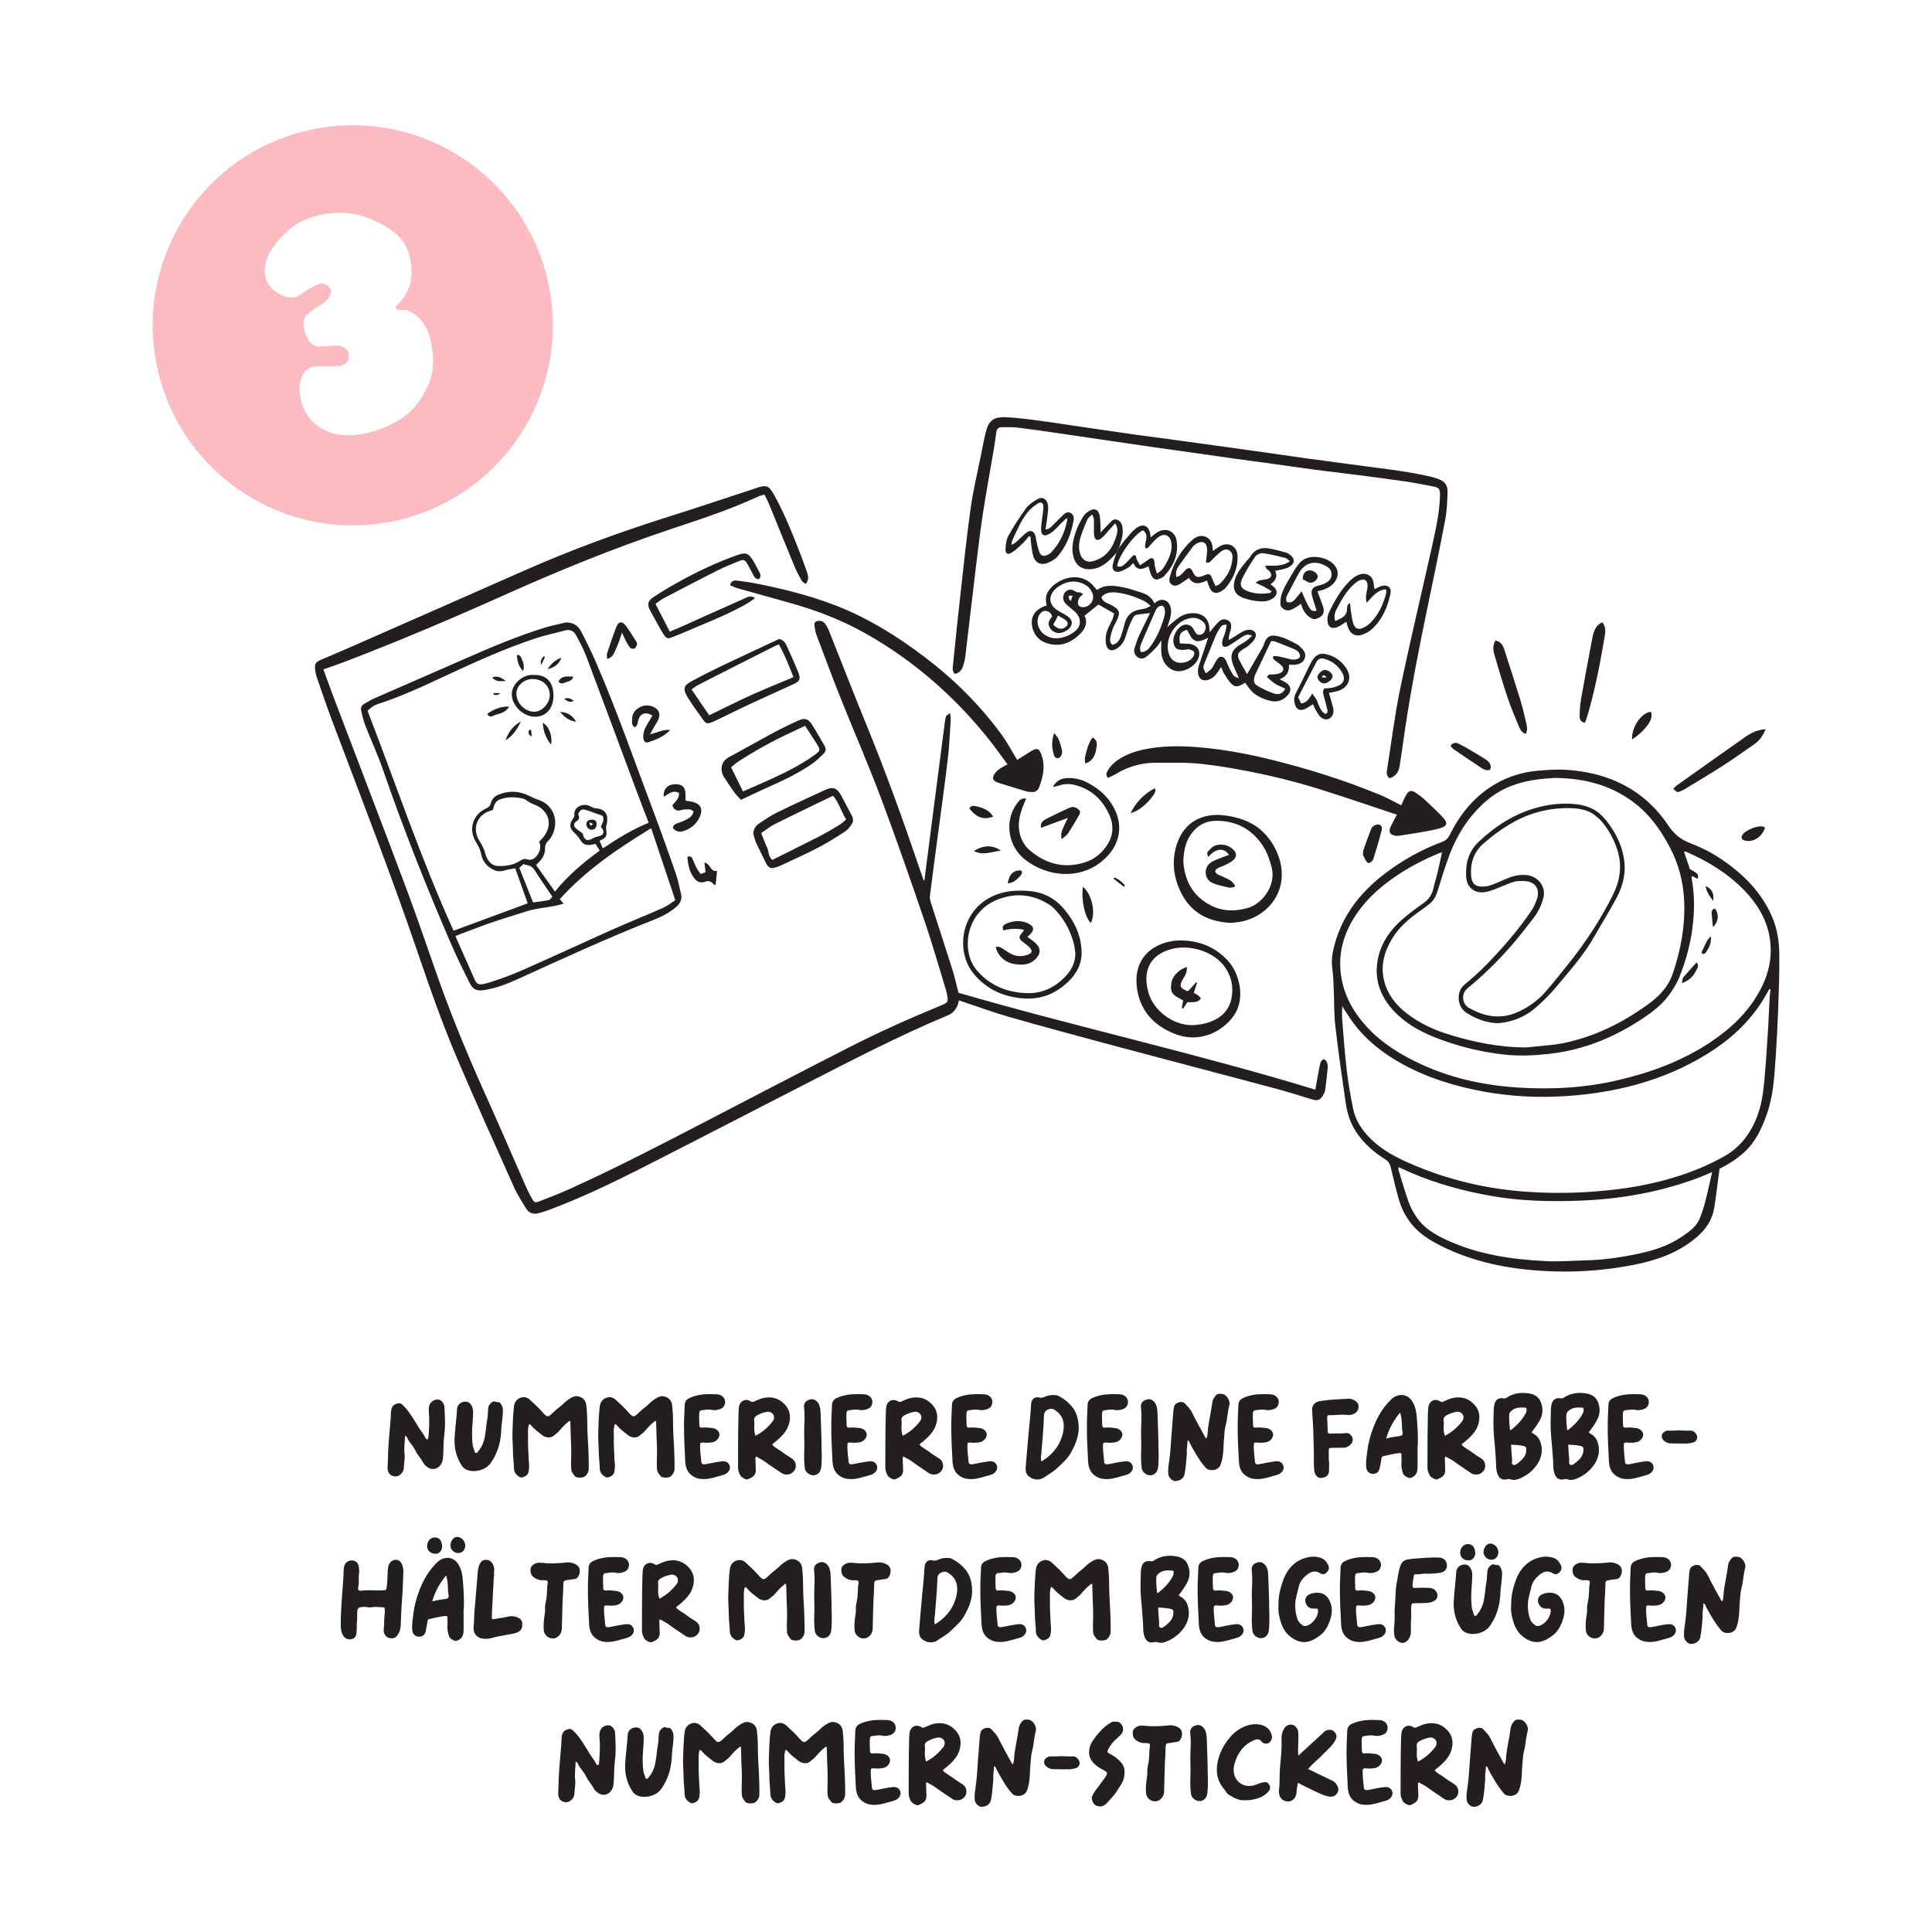 <?xml version="1.0" encoding="UTF-8"?>
<svg id="Ebene_2" data-name="Ebene 2" xmlns="http://www.w3.org/2000/svg" viewBox="0 0 427 427">
  <defs>
    <style>
      .cls-1 {
        fill: #fcbbc1;
      }

      .cls-2 {
        fill: #231f20;
      }

      .cls-3 {
        fill: #fff;
      }
    </style>
  </defs>
  <g id="Layer_1" data-name="Layer 1">
    <rect class="cls-3" width="427" height="427"/>
    <g>
      <g>
        <path class="cls-2" d="M98.17,317.3c-.18,1.5-.12,3.03-.24,4.56-.03.87-.21,1.71-.96,2.34-.69.6-1.68.63-2.4.12-.36-.27-.78-.54-.99-.93-.45-.96-1.23-1.68-1.68-2.64-.39-.81-.96-1.53-1.5-2.22-.3-.39-.3-.93-.87-1.23-.06,1.44-.27,2.79-.12,4.08.12.99-.12,1.89-.15,2.85,0,.84-.42,1.5-1.14,1.92-.6.33-1.89.21-2.31-.87-.12-.3-.15-.6-.15-.9.06-1.14.09-2.28.12-3.42.12-2.49.36-4.95.57-7.44.06-.75-.03-1.5.21-2.25.24-.69.75-.96,1.38-1.11.6-.15.93.24,1.29.6,1.38,1.38,2.28,3.09,3.3,4.71.51.81,1.14,1.56,1.56,2.43.06.12.18.21.42.24.21-.33.21-.78.24-1.17.09-1.65.21-3.3.03-4.95-.03-.45-.03-.9.09-1.35.24-.84,1.11-1.44,1.98-1.35.66.06,1.35.84,1.38,1.68.12,2.1.24,4.17-.06,6.3h0Z"/>
        <path class="cls-2" d="M111.16,311.72c-.03,1.17-.18,2.37-.33,3.57-.06.48-.03.96-.09,1.44-.18,2.49-.93,4.8-2.43,6.81-1.05,1.38-3.57,2.01-5.16,1.29-.45-.18-.81-.48-1.08-.9-1.14-1.74-1.65-3.6-1.62-5.7.09-2.28.45-4.56.57-6.81.03-.78.66-1.44,1.38-1.59.96-.15,1.38.06,1.86.9.27.48.3,1.02.3,1.59-.03.87-.06,1.77-.15,2.64-.12,1.56-.12,3.09.09,4.59.06.33.24.63.3.96.12.21.06.6.39.63.3.03.42-.27.6-.51.96-1.14,1.32-2.52,1.5-3.99.15-.9.18-1.8.36-2.73.21-.9.15-1.86.27-2.79.03-.66,1.02-1.62,1.47-1.35.42.21.96-.03,1.26.42.33.45.48.96.51,1.53Z"/>
        <path class="cls-2" d="M129.79,314.33c0,1.95.15,3.84.24,5.76.06,1.53.12,3.06.09,4.59-.03.66-.39,1.32-.99,1.71-.39.24-1.68.27-2.01-.06-.36-.48-.84-.93-.87-1.62-.09-1.05-.03-2.1,0-3.15.03-1.53-.06-3.06-.12-4.59,0-.96-.06-1.92-.09-2.88-.24-.12-.36.09-.51.21-.84.63-1.47,1.44-2.19,2.22-.3.27-.6.48-.9.75-.69.63-1.89.54-2.7-.15-.81-.63-1.62-1.23-2.28-2.01-.12-.15-.24-.3-.51-.36-.33.84-.27,1.65-.24,2.46-.06,1.86.06,3.72.15,5.55.09.81.15,1.62-.03,2.43-.09.72-.6,1.08-1.23,1.29-.54.18-.93-.09-1.32-.45-.45-.39-.66-.9-.69-1.44,0-1.14-.18-2.25-.21-3.39,0-1.59-.18-3.12-.12-4.71.06-1.86.12-3.75.33-5.61.12-1.05.69-1.74,1.62-2.01.66-.21,1.35,0,1.86.45.87.84,1.8,1.62,2.58,2.52,1.38,1.56,1.38,1.53,2.85.12.63-.63,1.41-1.11,2.04-1.74.48-.51,1.05-.9,1.65-1.26.57-.33,1.17-.51,1.86-.27.96.3,1.41.96,1.53,1.86.15,1.26.21,2.52.21,3.78h0Z"/>
        <path class="cls-2" d="M148.75,314.33c0,1.95.15,3.84.24,5.76.06,1.53.12,3.06.09,4.59-.03.66-.39,1.32-.99,1.71-.39.24-1.68.27-2.01-.06-.36-.48-.84-.93-.87-1.62-.09-1.05-.03-2.1,0-3.15.03-1.53-.06-3.06-.12-4.59,0-.96-.06-1.92-.09-2.88-.24-.12-.36.09-.51.21-.84.63-1.47,1.44-2.19,2.22-.3.27-.6.48-.9.75-.69.63-1.89.54-2.7-.15-.81-.63-1.62-1.23-2.28-2.01-.12-.15-.24-.3-.51-.36-.33.84-.27,1.65-.24,2.46-.06,1.86.06,3.72.15,5.55.09.81.15,1.62-.03,2.43-.09.72-.6,1.08-1.23,1.29-.54.18-.93-.09-1.32-.45-.45-.39-.66-.9-.69-1.44,0-1.14-.18-2.25-.21-3.39,0-1.59-.18-3.12-.12-4.71.06-1.86.12-3.75.33-5.61.12-1.05.69-1.74,1.62-2.01.66-.21,1.35,0,1.86.45.87.84,1.8,1.62,2.58,2.52,1.38,1.56,1.38,1.53,2.85.12.63-.63,1.41-1.11,2.04-1.74.48-.51,1.05-.9,1.65-1.26.57-.33,1.17-.51,1.86-.27.96.3,1.41.96,1.53,1.86.15,1.26.21,2.52.21,3.78h0Z"/>
        <path class="cls-2" d="M160.57,325.64c-.3.24-.66.33-.99.42-1.29.33-2.52.81-3.84.84-.84.03-1.68-.09-2.43-.54-1.32-.72-1.77-1.92-1.86-3.3-.15-2.79-.3-5.61-.27-8.43,0-1.35.12-2.7.15-4.05,0-.87.45-1.35,1.17-1.65,1.35-.6,2.82-.81,4.29-.81.48,0,.96.03,1.44.03.54,0,1.08.12,1.5.51.51.51.66,1.11.42,1.8-.21.66-.78.93-1.35,1.08-.48.12-1.02.18-1.53.06-.75-.18-1.47.03-2.22.09-.36.06-.48.24-.51.6-.06.9,0,1.8.03,2.7,0,.45.24.57.63.54.75-.09,1.47,0,2.22.09.87.09,1.56.69,1.59,1.41s-.63,1.53-1.47,1.71c-.54.12-1.11.15-1.71.12-.33-.03-.69-.12-1.05.09-.15,1.38.12,2.73.21,4.08.03.48.27.66.81.6.63-.09,1.23-.24,1.86-.36.66-.12,1.29-.24,1.95-.3.84-.09,1.41.27,1.65.96.21.63-.06,1.26-.69,1.71h0Z"/>
        <path class="cls-2" d="M175.84,324.38c-.12.66-.81,1.35-1.53,1.47-.54.09-1.08.06-1.56-.27-1.29-.87-2.58-1.71-3.84-2.64-.57-.42-1.2-.66-1.74-1.02-.27.12-.21.3-.21.48l.09,2.52c0,.51-.15.99-.51,1.32-.36.3-.81.54-1.26.72-.39.15-1.47-.45-1.68-.9-.24-.51-.48-1.02-.48-1.62,0-3.84,0-7.68.09-11.52,0-.6.03-1.2.09-1.8.15-1.56,1.56-2.1,2.58-1.41.3.21.51.18.81.03.57-.24,1.14-.51,1.74-.69,1.98-.51,3.69-.09,5.07,1.41,1.17,1.26,1.32,2.82.84,4.38-.51,1.65-1.74,2.79-3.03,3.87-.12.09-.27.18-.42.3-.09.09-.15.21-.21.33.66.66,1.5,1.05,2.25,1.62.66.51,1.38.93,2.07,1.38s1.02,1.23.84,2.04h0ZM170.8,314.09c.3-.39.39-.99.12-1.44-.33-.51-.9-.72-1.5-.6-.75.15-1.44.39-2.13.78-.48.27-.69.69-.6,1.17.09.54,0,1.02,0,1.53,0,.57.06,1.14.27,1.8,1.62-.81,2.82-1.92,3.84-3.24h0Z"/>
        <path class="cls-2" d="M181.39,313.01c.06,2.19.18,4.38.18,6.54.03,1.26.09,2.52,0,3.78,0,.42-.03.84-.12,1.26-.21.96-.93,1.53-1.86,1.47-.72-.09-1.65-.66-1.74-1.74-.15-1.35-.15-2.7-.09-4.05.06-1.71-.09-3.45,0-5.19.09-1.38.09-2.76-.06-4.14-.06-.78.39-1.26.93-1.5s1.17-.33,1.77.18c.57.45.78,1.11.9,1.8.06.51.06,1.05.09,1.59h0Z"/>
        <path class="cls-2" d="M193.12,325.64c-.3.24-.66.33-.99.42-1.29.33-2.52.81-3.84.84-.84.03-1.68-.09-2.43-.54-1.32-.72-1.77-1.92-1.86-3.3-.15-2.79-.3-5.61-.27-8.43,0-1.35.12-2.7.15-4.05,0-.87.45-1.35,1.17-1.65,1.35-.6,2.82-.81,4.29-.81.48,0,.96.03,1.44.03.54,0,1.08.12,1.5.51.51.51.66,1.11.42,1.8-.21.66-.78.93-1.35,1.08-.48.12-1.02.18-1.53.06-.75-.18-1.47.03-2.22.09-.36.06-.48.24-.51.6-.06.9,0,1.8.03,2.7,0,.45.24.57.63.54.75-.09,1.47,0,2.22.09.87.09,1.56.69,1.59,1.41s-.63,1.53-1.47,1.71c-.54.12-1.11.15-1.71.12-.33-.03-.69-.12-1.05.09-.15,1.38.12,2.73.21,4.08.03.48.27.66.81.6.63-.09,1.23-.24,1.86-.36.66-.12,1.29-.24,1.95-.3.84-.09,1.41.27,1.65.96.21.63-.06,1.26-.69,1.71h0Z"/>
        <path class="cls-2" d="M208.39,324.38c-.12.66-.81,1.35-1.53,1.47-.54.09-1.08.06-1.56-.27-1.29-.87-2.58-1.71-3.84-2.64-.57-.42-1.2-.66-1.74-1.02-.27.12-.21.3-.21.48l.09,2.52c0,.51-.15.99-.51,1.32-.36.3-.81.54-1.26.72-.39.15-1.47-.45-1.68-.9-.24-.51-.48-1.02-.48-1.62,0-3.84,0-7.68.09-11.52,0-.6.03-1.2.09-1.8.15-1.56,1.56-2.1,2.58-1.41.3.21.51.18.81.03.57-.24,1.14-.51,1.74-.69,1.98-.51,3.69-.09,5.07,1.41,1.17,1.26,1.32,2.82.84,4.38-.51,1.65-1.74,2.79-3.03,3.87-.12.09-.27.18-.42.3-.09.09-.15.21-.21.33.66.66,1.5,1.05,2.25,1.62.66.51,1.38.93,2.07,1.38s1.02,1.23.84,2.04h0ZM203.35,314.09c.3-.39.39-.99.12-1.44-.33-.51-.9-.72-1.5-.6-.75.15-1.44.39-2.13.78-.48.27-.69.69-.6,1.17.09.54,0,1.02,0,1.53,0,.57.06,1.14.27,1.8,1.62-.81,2.82-1.92,3.84-3.24h0Z"/>
        <path class="cls-2" d="M219.64,325.64c-.3.24-.66.33-.99.42-1.29.33-2.52.81-3.84.84-.84.03-1.68-.09-2.43-.54-1.32-.72-1.77-1.92-1.86-3.3-.15-2.79-.3-5.61-.27-8.43,0-1.35.12-2.7.15-4.05,0-.87.45-1.35,1.17-1.65,1.35-.6,2.82-.81,4.29-.81.48,0,.96.03,1.44.03.54,0,1.08.12,1.5.51.51.51.66,1.11.42,1.8-.21.66-.78.93-1.35,1.08-.48.12-1.02.18-1.53.06-.75-.18-1.47.03-2.22.09-.36.06-.48.24-.51.6-.06.9,0,1.8.03,2.7,0,.45.24.57.63.54.75-.09,1.47,0,2.22.09.87.09,1.56.69,1.59,1.41s-.63,1.53-1.47,1.71c-.54.12-1.11.15-1.71.12-.33-.03-.69-.12-1.05.09-.15,1.38.12,2.73.21,4.08.03.48.27.66.81.6.63-.09,1.23-.24,1.86-.36.66-.12,1.29-.24,1.95-.3.84-.09,1.41.27,1.65.96.21.63-.06,1.26-.69,1.71h0Z"/>
        <path class="cls-2" d="M236.89,320.69c-.78,1.62-2.1,2.7-3.33,3.87-.9.84-1.98,1.38-2.91,2.04-1.2.75-2.88.36-3.66-.72-.3-.48-.33-1.02-.3-1.53.21-2.49.39-4.95.63-7.44.21-2.04.42-4.08.54-6.15,0-.42.06-.78.18-1.14.36-.69.96-.93,1.65-.75.39.12.66.03.99-.06.72-.33,1.38-.51,2.16-.48.51-.03.99.06,1.41.36.99.51,1.89,1.29,2.64,2.16,1.02,1.23,1.41,2.67,1.5,4.2.15,2.07-.54,3.87-1.5,5.64h0ZM233.17,311.66c-.57-.42-1.14-.33-1.65-.09-.72.36-.81.99-.81,1.68-.06,2.61-.36,5.19-.54,7.8-.09.6-.18,1.26-.06,1.86.06.03.09.03.12.03.09-.03.18-.03.24-.12,2.37-1.5,3.93-3.6,4.5-6.3.39-1.95.03-3.66-1.8-4.86h0Z"/>
        <path class="cls-2" d="M249.61,325.64c-.3.24-.66.33-.99.42-1.29.33-2.52.81-3.84.84-.84.03-1.68-.09-2.43-.54-1.32-.72-1.77-1.92-1.86-3.3-.15-2.79-.3-5.61-.27-8.43,0-1.35.12-2.7.15-4.05,0-.87.45-1.35,1.17-1.65,1.35-.6,2.82-.81,4.29-.81.48,0,.96.03,1.44.03.54,0,1.08.12,1.5.51.51.51.66,1.11.42,1.8-.21.66-.78.93-1.35,1.08-.48.12-1.02.18-1.53.06-.75-.18-1.47.03-2.22.09-.36.06-.48.24-.51.6-.06.9,0,1.8.03,2.7,0,.45.24.57.63.54.75-.09,1.47,0,2.22.09.87.09,1.56.69,1.59,1.41s-.63,1.53-1.47,1.71c-.54.12-1.11.15-1.71.12-.33-.03-.69-.12-1.05.09-.15,1.38.12,2.73.21,4.08.03.48.27.66.81.6.63-.09,1.23-.24,1.86-.36.66-.12,1.29-.24,1.95-.3.84-.09,1.41.27,1.65.96.21.63-.06,1.26-.69,1.71h0Z"/>
        <path class="cls-2" d="M255.85,313.01c.06,2.19.18,4.38.18,6.54.03,1.26.09,2.52,0,3.78,0,.42-.03.84-.12,1.26-.21.96-.93,1.53-1.86,1.47-.72-.09-1.65-.66-1.74-1.74-.15-1.35-.15-2.7-.09-4.05.06-1.71-.09-3.45,0-5.19.09-1.38.09-2.76-.06-4.14-.06-.78.39-1.26.93-1.5s1.17-.33,1.77.18c.57.45.78,1.11.9,1.8.06.51.06,1.05.09,1.59h0Z"/>
        <path class="cls-2" d="M271.72,310.46c-.3,1.17-.42,2.34-.6,3.54-.18.84-.42,1.68-.48,2.55-.09,1.2-.21,2.37-.24,3.57-.06,1.26-.21,2.55-.69,3.72-.51,1.23-2.46,1.41-3.24.57-.84-.93-1.53-2.01-2.16-3.06-.51-.87-1.05-1.74-1.47-2.7-.06-.12-.12-.24-.36-.3-.03.99-.24,1.92-.18,2.88.03.06.03.12,0,.18-.12,1.5-.21,3-.51,4.44-.21,1.05-1.32,1.56-2.22,1.47-.69-.12-1.35-.9-1.38-1.68-.06-1.05.12-2.1.27-3.12.24-1.8.33-3.57.45-5.31.12-1.41.21-2.82.33-4.2.06-.63.06-1.26.21-1.92.09-.6.45-.93.99-1.11.54-.21,1.17-.15,1.5.27.48.57,1.05,1.05,1.41,1.74.96,1.95,2.04,3.87,3.09,5.79.03.03.09.06.18.15.24-.45.27-.93.3-1.44.06-1.26.36-2.46.54-3.66.18-.99.36-1.95.48-2.91.09-.63.42-1.08.75-1.5.45-.51,1.08-.39,1.65-.3.78.21,1.62,1.56,1.38,2.34h0Z"/>
        <path class="cls-2" d="M282.94,325.64c-.3.24-.66.33-.99.42-1.29.33-2.52.81-3.84.84-.84.03-1.68-.09-2.43-.54-1.32-.72-1.77-1.92-1.86-3.3-.15-2.79-.3-5.61-.27-8.43,0-1.35.12-2.7.15-4.05,0-.87.45-1.35,1.17-1.65,1.35-.6,2.82-.81,4.29-.81.48,0,.96.03,1.44.03.54,0,1.08.12,1.5.51.51.51.66,1.11.42,1.8-.21.66-.78.93-1.35,1.08-.48.12-1.02.18-1.53.06-.75-.18-1.47.03-2.22.09-.36.06-.48.24-.51.6-.06.9,0,1.8.03,2.7,0,.45.24.57.63.54.75-.09,1.47,0,2.22.09.87.09,1.56.69,1.59,1.41s-.63,1.53-1.47,1.71c-.54.12-1.11.15-1.71.12-.33-.03-.69-.12-1.05.09-.15,1.38.12,2.73.21,4.08.03.48.27.66.81.6.63-.09,1.23-.24,1.86-.36.66-.12,1.29-.24,1.95-.3.84-.09,1.41.27,1.65.96.21.63-.06,1.26-.69,1.71h0Z"/>
        <path class="cls-2" d="M293.32,313.34c.06.99.09,1.98.12,2.97,0,.36.12.57.54.54,1.14-.12,2.28.06,3.42-.12.57-.06,1.05.21,1.35.72.36.54.27,1.17-.12,1.65-.51.6-1.11.9-1.89.87-.84,0-1.65,0-2.46.03-.54,0-.6.09-.6.6v2.28h.06c0,.72.03,1.44,0,2.16-.03,1.23-.93,1.62-2.01,1.62-.45,0-1.11-.75-1.2-1.32-.18-1.02-.15-2.04-.15-3.06.03-1.95-.09-3.9-.12-5.85-.03-1.59-.18-3.15-.27-4.74-.09-1.05.63-1.83,1.65-2.01,2.1-.36,4.23-.42,6.36-.54.72-.03,1.29.24,1.8.66.66.54.6,1.74-.03,2.31-.66.63-1.47.69-2.28.6-1.23-.15-2.43.12-3.66.06-.42-.03-.51.21-.51.57h0Z"/>
        <path class="cls-2" d="M313.3,320.06c0,1.59.03,2.88,0,4.2,0,.54-.06,1.08-.36,1.56s-1.14.96-1.59.81c-.54-.21-1.11-.45-1.32-1.14-.21-.72-.36-1.44-.3-2.19.06-.6,0-1.2,0-1.8,0-.3-.15-.39-.39-.36-1.23.12-2.4.45-3.63.69-.3.06-.36.3-.39.54-.12.66-.21,1.35-.36,2.01-.12.66-.45,1.2-1.17,1.32-.96.18-1.74-.39-1.83-1.38-.12-1.23.09-2.43.24-3.66.21-1.77.69-3.48,1.32-5.13.87-2.34,2.13-4.5,3.96-6.24.36-.33.78-.66,1.29-.81,1.38-.48,2.7.06,3.45,1.38.63,1.08.84,2.28.93,3.54.18,2.28.33,4.59.15,6.66h0ZM309.88,315.89c-.06-1.17,0-2.34-.45-3.69-1.44,1.77-2.46,3.57-3.06,5.76.78-.27,1.47-.33,2.13-.45.48-.09,1.05-.06,1.35-.33.33-.27.06-.84.03-1.29Z"/>
        <path class="cls-2" d="M328.21,324.38c-.12.66-.81,1.35-1.53,1.47-.54.09-1.08.06-1.56-.27-1.29-.87-2.58-1.71-3.84-2.64-.57-.42-1.2-.66-1.74-1.02-.27.12-.21.3-.21.48l.09,2.52c0,.51-.15.99-.51,1.32-.36.3-.81.54-1.26.72-.39.15-1.47-.45-1.68-.9-.24-.51-.48-1.02-.48-1.62,0-3.84,0-7.68.09-11.52,0-.6.03-1.2.09-1.8.15-1.56,1.56-2.1,2.58-1.41.3.21.51.18.81.03.57-.24,1.14-.51,1.74-.69,1.98-.51,3.69-.09,5.07,1.41,1.17,1.26,1.32,2.82.84,4.38-.51,1.65-1.74,2.79-3.03,3.87-.12.09-.27.18-.42.3-.09.09-.15.21-.21.33.66.66,1.5,1.05,2.25,1.62.66.51,1.38.93,2.07,1.38s1.02,1.23.84,2.04h0ZM323.17,314.09c.3-.39.39-.99.12-1.44-.33-.51-.9-.72-1.5-.6-.75.15-1.44.39-2.13.78-.48.27-.69.69-.6,1.17.09.54,0,1.02,0,1.53,0,.57.06,1.14.27,1.8,1.62-.81,2.82-1.92,3.84-3.24h0Z"/>
        <path class="cls-2" d="M339.67,323.75c-.84,1.23-1.98,2.16-3.33,2.82-.84.39-1.65.72-2.58.36-.45-.12-.87.09-1.32.09-.78-.09-1.17-.51-1.41-1.08-.24-.63-.36-1.26-.36-1.89-.03-1.68-.21-3.33-.33-5.01-.21-1.95-.33-3.96-.24-5.94.06-.81-.03-1.62.12-2.4.18-1.26.9-1.86,2.13-1.65.24.06.45,0,.66-.15,1.56-1.05,3.36-1.23,5.13-.9,1.65.33,2.4,1.32,2.7,2.91.18.99,0,2.01-.51,2.94-.51.96-1.11,1.8-1.83,2.7.18.15.27.27.42.33,1.29.69,1.74,1.98,1.83,3.33.06,1.26-.33,2.49-1.08,3.54h0ZM337.24,312.29c.12-.27.15-.54.15-.81.03-.18-.09-.36-.27-.36-1.08-.09-2.13-.09-2.97.6-.33.24-.57.54-.6.99-.06,1.14.09,2.25.18,3.36.12-.03.18,0,.24-.03,1.32-1.05,2.49-2.22,3.27-3.75h0ZM336.55,319.55c-.84-.18-1.68-.21-2.58-.27.06,1.08.09,2.07.21,3.09.09.48-.24,1.14.27,1.38.45.18.93-.33,1.35-.63.78-.63,1.47-1.41,1.53-2.52.06-.72-.09-.93-.78-1.05h0Z"/>
        <path class="cls-2" d="M352.3,323.75c-.84,1.23-1.98,2.16-3.33,2.82-.84.39-1.65.72-2.58.36-.45-.12-.87.09-1.32.09-.78-.09-1.17-.51-1.41-1.08-.24-.63-.36-1.26-.36-1.89-.03-1.68-.21-3.33-.33-5.01-.21-1.95-.33-3.96-.24-5.94.06-.81-.03-1.62.12-2.4.18-1.26.9-1.86,2.13-1.65.24.06.45,0,.66-.15,1.56-1.05,3.36-1.23,5.13-.9,1.65.33,2.4,1.32,2.7,2.91.18.99,0,2.01-.51,2.94-.51.96-1.11,1.8-1.83,2.7.18.15.27.27.42.33,1.29.69,1.74,1.98,1.83,3.33.06,1.26-.33,2.49-1.08,3.54h0ZM349.87,312.29c.12-.27.15-.54.15-.81.03-.18-.09-.36-.27-.36-1.08-.09-2.13-.09-2.97.6-.33.24-.57.54-.6.99-.06,1.14.09,2.25.18,3.36.12-.03.18,0,.24-.03,1.32-1.05,2.49-2.22,3.27-3.75h0ZM349.18,319.55c-.84-.18-1.68-.21-2.58-.27.06,1.08.09,2.07.21,3.09.09.48-.24,1.14.27,1.38.45.18.93-.33,1.35-.63.78-.63,1.47-1.41,1.53-2.52.06-.72-.09-.93-.78-1.05h0Z"/>
        <path class="cls-2" d="M364.72,325.64c-.3.24-.66.33-.99.42-1.29.33-2.52.81-3.84.84-.84.03-1.68-.09-2.43-.54-1.32-.72-1.77-1.92-1.86-3.3-.15-2.79-.3-5.61-.27-8.43,0-1.35.12-2.7.15-4.05,0-.87.45-1.35,1.17-1.65,1.35-.6,2.82-.81,4.29-.81.48,0,.96.03,1.44.03.54,0,1.08.12,1.5.51.51.51.66,1.11.42,1.8-.21.66-.78.93-1.35,1.08-.48.12-1.02.18-1.53.06-.75-.18-1.47.03-2.22.09-.36.06-.48.24-.51.6-.06.9,0,1.8.03,2.7,0,.45.24.57.63.54.75-.09,1.47,0,2.22.09.87.09,1.56.69,1.59,1.41s-.63,1.53-1.47,1.71c-.54.12-1.11.15-1.71.12-.33-.03-.69-.12-1.05.09-.15,1.38.12,2.73.21,4.08.03.48.27.66.81.6.63-.09,1.23-.24,1.86-.36.66-.12,1.29-.24,1.95-.3.84-.09,1.41.27,1.65.96.21.63-.06,1.26-.69,1.71h0Z"/>
        <path class="cls-2" d="M374.92,317c.45.72.09,1.62-.78,1.83-.51.15-1.05.21-1.59.21-1.11.03-2.22-.03-3.33-.03-.48-.03-.93-.18-1.32-.48-.54-.39-.75-.93-.57-1.47.12-.39.81-.9,1.26-.87.84.03,1.68,0,2.37-.06.96.03,1.8.09,2.64.06.6-.03,1.02.33,1.32.81h0Z"/>
        <path class="cls-2" d="M89.11,348.53c-.06,1.89-.15,3.78-.3,5.67-.15,1.65-.15,3.3-.24,4.95-.03.6-.12,1.23-.45,1.8-.54,1.05-1.14,1.32-2.19,1.05-.69-.18-1.26-1.08-1.11-1.98.15-1.17.03-2.4.24-3.57-.03-.18-.03-.36,0-.54-.03-.6-.06-.72-.69-.69-.75,0-1.47-.15-2.25,0-.3.09-.6.03-.9,0-.18-.09-.36-.03-.54-.06-1.56-.03-1.77.18-1.74,1.77.03.54,0,1.08-.03,1.62h-.06c0,.72.03,1.44-.06,2.16-.03.63-.15,1.26-.87,1.5-.81.24-1.44.09-1.95-.54-.54-.72-.66-1.68-.66-2.52,0-2.1.12-4.2.27-6.3.18-2.04.33-4.05.39-6.12.06-.57.21-1.11.75-1.53,1.02-.69,2.31-.27,2.55.93.09.57.18,1.2.06,1.8-.12.96.09,1.92-.15,2.85-.09.72.12.87.81.78,1.47-.18,2.97-.03,4.41-.06,1.02-.03.99-.03,1.11-1.08.15-1.17.12-2.43.21-3.63.06-.69.27-1.35.9-1.8.87-.51,1.77-.24,2.16.63.48.99.36,1.92.33,2.91Z"/>
        <path class="cls-2" d="M102.46,356.06c0,1.59.03,2.88,0,4.2,0,.54-.06,1.08-.36,1.56s-1.14.96-1.59.81c-.54-.21-1.11-.45-1.32-1.14-.21-.72-.36-1.44-.3-2.19.06-.6,0-1.2,0-1.8,0-.3-.15-.39-.39-.36-1.23.12-2.4.45-3.63.69-.3.06-.36.3-.39.54-.12.66-.21,1.35-.36,2.01-.12.66-.45,1.2-1.17,1.32-.96.18-1.74-.39-1.83-1.38-.12-1.23.09-2.43.24-3.66.21-1.77.69-3.48,1.32-5.13.87-2.34,2.13-4.5,3.96-6.24.36-.33.78-.66,1.29-.81,1.38-.48,2.7.06,3.45,1.38.63,1.08.84,2.28.93,3.54.18,2.28.33,4.59.15,6.66h0ZM97.72,341.78c.03.81-.6,1.59-1.29,1.62-1.11.09-1.98-.6-2.04-1.59-.03-1.05.63-1.95,1.59-2.01,1.05-.06,1.68.6,1.74,1.98ZM99.04,351.89c-.06-1.17,0-2.34-.45-3.69-1.44,1.77-2.46,3.57-3.06,5.76.78-.27,1.47-.33,2.13-.45.48-.09,1.05-.06,1.35-.33.33-.27.06-.84.03-1.29ZM102.82,341.6c0,.93-.63,1.65-1.53,1.65-.9.03-1.74-.81-1.74-1.62,0-1.02.69-1.95,1.44-1.95,1.14,0,1.86,1.08,1.83,1.92Z"/>
        <path class="cls-2" d="M114.73,360.56c-.33.18-.66.39-1.05.45-1.2.21-2.37.45-3.54.66-.42.09-.81.15-1.23.3-.66.21-1.32.27-2.04.21-1.53-.12-2.4-1.29-2.19-2.85.15-1.02.09-2.1.18-3.15l.63-7.44c.09-.9.06-1.83.39-2.73.33-.84.63-1.2,1.47-1.26.69-.06,1.32.36,1.62,1.05.21.45.33.87.24,1.38-.06.42,0,.84,0,1.26h-.06c-.12,1.92-.21,3.84-.3,5.76-.06.99-.12,2.01-.15,3.03-.03.63.06.72.66.6.9-.24,1.83-.24,2.76-.51.69-.18,1.44-.18,2.19.12.63.24,1.05.63,1.11,1.26.06.69,0,1.41-.69,1.86h0Z"/>
        <path class="cls-2" d="M127.54,348.77c-.21.15-.45.21-.69.24-.48.06-.99.12-1.47.21-.72.09-.84.18-.87.87-.06,1.05-.03,2.1-.15,3.15-.09,2.25-.12,4.47-.18,6.69-.03.75-.36,1.5-1.11,1.95-1.23.69-2.73-.18-2.88-1.53-.12-1.14,0-2.28.18-3.45.06-.39.12-.81.09-1.23-.06-.84.21-1.65.33-2.49.15-1.14.06-2.28.27-3.42.03-.3-.12-.45-.39-.48-.3-.03-.6-.06-.9-.03-.69.03-1.26-.27-1.77-.63-.69-.42-.9-1.41-.66-2.19.24-.54,1.08-1.08,1.86-1.05.54,0,1.08.06,1.62.12,1.5.06,2.97,0,4.47-.18.69-.06,1.38.09,2.07.48,1.11.66.93,2.16.18,2.97h0Z"/>
        <path class="cls-2" d="M139.33,361.64c-.3.24-.66.33-.99.42-1.29.33-2.52.81-3.84.84-.84.03-1.68-.09-2.43-.54-1.32-.72-1.77-1.92-1.86-3.3-.15-2.79-.3-5.61-.27-8.43,0-1.35.12-2.7.15-4.05,0-.87.45-1.35,1.17-1.65,1.35-.6,2.82-.81,4.29-.81.48,0,.96.03,1.44.03.54,0,1.08.12,1.5.51.51.51.66,1.11.42,1.8-.21.66-.78.93-1.35,1.08-.48.12-1.02.18-1.53.06-.75-.18-1.47.03-2.22.09-.36.06-.48.24-.51.6-.06.9,0,1.8.03,2.7,0,.45.24.57.63.54.75-.09,1.47,0,2.22.09.87.09,1.56.69,1.59,1.41s-.63,1.53-1.47,1.71c-.54.12-1.11.15-1.71.12-.33-.03-.69-.12-1.05.09-.15,1.38.12,2.73.21,4.08.03.48.27.66.81.6.63-.09,1.23-.24,1.86-.36.66-.12,1.29-.24,1.95-.3.84-.09,1.41.27,1.65.96.21.63-.06,1.26-.69,1.71h0Z"/>
        <path class="cls-2" d="M154.6,360.38c-.12.66-.81,1.35-1.53,1.47-.54.09-1.08.06-1.56-.27-1.29-.87-2.58-1.71-3.84-2.64-.57-.42-1.2-.66-1.74-1.02-.27.12-.21.3-.21.48l.09,2.52c0,.51-.15.99-.51,1.32-.36.3-.81.54-1.26.72-.39.15-1.47-.45-1.68-.9-.24-.51-.48-1.02-.48-1.62,0-3.84,0-7.68.09-11.52,0-.6.03-1.2.09-1.8.15-1.56,1.56-2.1,2.58-1.41.3.21.51.18.81.03.57-.24,1.14-.51,1.74-.69,1.98-.51,3.69-.09,5.07,1.41,1.17,1.26,1.32,2.82.84,4.38-.51,1.65-1.74,2.79-3.03,3.87-.12.09-.27.18-.42.3-.09.09-.15.21-.21.33.66.66,1.5,1.05,2.25,1.62.66.51,1.38.93,2.07,1.38s1.02,1.23.84,2.04h0ZM149.56,350.09c.3-.39.39-.99.12-1.44-.33-.51-.9-.72-1.5-.6-.75.15-1.44.39-2.13.78-.48.27-.69.69-.6,1.17.09.54,0,1.02,0,1.53,0,.57.06,1.14.27,1.8,1.62-.81,2.82-1.92,3.84-3.24h0Z"/>
        <path class="cls-2" d="M177.49,350.33c0,1.95.15,3.84.24,5.76.06,1.53.12,3.06.09,4.59-.03.66-.39,1.32-.99,1.71-.39.24-1.68.27-2.01-.06-.36-.48-.84-.93-.87-1.62-.09-1.05-.03-2.1,0-3.15.03-1.53-.06-3.06-.12-4.59,0-.96-.06-1.92-.09-2.88-.24-.12-.36.09-.51.21-.84.63-1.47,1.44-2.19,2.22-.3.27-.6.48-.9.75-.69.63-1.89.54-2.7-.15-.81-.63-1.62-1.23-2.28-2.01-.12-.15-.24-.3-.51-.36-.33.84-.27,1.65-.24,2.46-.06,1.86.06,3.72.15,5.55.09.81.15,1.62-.03,2.43-.09.72-.6,1.08-1.23,1.29-.54.18-.93-.09-1.32-.45-.45-.39-.66-.9-.69-1.44,0-1.14-.18-2.25-.21-3.39,0-1.59-.18-3.12-.12-4.71.06-1.86.12-3.75.33-5.61.12-1.05.69-1.74,1.62-2.01.66-.21,1.35,0,1.86.45.87.84,1.8,1.62,2.58,2.52,1.38,1.56,1.38,1.53,2.85.12.63-.63,1.41-1.11,2.04-1.74.48-.51,1.05-.9,1.65-1.26.57-.33,1.17-.51,1.86-.27.96.3,1.41.96,1.53,1.86.15,1.26.21,2.52.21,3.78h0Z"/>
        <path class="cls-2" d="M183.61,349.01c.06,2.19.18,4.38.18,6.54.03,1.26.09,2.52,0,3.78,0,.42-.03.84-.12,1.26-.21.96-.93,1.53-1.86,1.47-.72-.09-1.65-.66-1.74-1.74-.15-1.35-.15-2.7-.09-4.05.06-1.71-.09-3.45,0-5.19.09-1.38.09-2.76-.06-4.14-.06-.78.39-1.26.93-1.5s1.17-.33,1.77.18c.57.45.78,1.11.9,1.8.06.51.06,1.05.09,1.59h0Z"/>
        <path class="cls-2" d="M196.24,348.77c-.21.15-.45.21-.69.24-.48.06-.99.12-1.47.21-.72.09-.84.18-.87.87-.06,1.05-.03,2.1-.15,3.15-.09,2.25-.12,4.47-.18,6.69-.03.75-.36,1.5-1.11,1.95-1.23.69-2.73-.18-2.88-1.53-.12-1.14,0-2.28.18-3.45.06-.39.12-.81.09-1.23-.06-.84.21-1.65.33-2.49.15-1.14.06-2.28.27-3.42.03-.3-.12-.45-.39-.48-.3-.03-.6-.06-.9-.03-.69.03-1.26-.27-1.77-.63-.69-.42-.9-1.41-.66-2.19.24-.54,1.08-1.08,1.86-1.05.54,0,1.08.06,1.62.12,1.5.06,2.97,0,4.47-.18.69-.06,1.38.09,2.07.48,1.11.66.93,2.16.18,2.97h0Z"/>
        <path class="cls-2" d="M213.34,356.69c-.78,1.62-2.1,2.7-3.33,3.87-.9.84-1.98,1.38-2.91,2.04-1.2.75-2.88.36-3.66-.72-.3-.48-.33-1.02-.3-1.53.21-2.49.39-4.95.63-7.44.21-2.04.42-4.08.54-6.15,0-.42.06-.78.18-1.14.36-.69.96-.93,1.65-.75.39.12.66.03.99-.06.72-.33,1.38-.51,2.16-.48.51-.03.99.06,1.41.36.99.51,1.89,1.29,2.64,2.16,1.02,1.23,1.41,2.67,1.5,4.2.15,2.07-.54,3.87-1.5,5.64h0ZM209.62,347.66c-.57-.42-1.14-.33-1.65-.09-.72.36-.81.99-.81,1.68-.06,2.61-.36,5.19-.54,7.8-.09.6-.18,1.26-.06,1.86.06.03.09.03.12.03.09-.03.18-.03.24-.12,2.37-1.5,3.93-3.6,4.5-6.3.39-1.95.03-3.66-1.8-4.86h0Z"/>
        <path class="cls-2" d="M226.06,361.64c-.3.24-.66.33-.99.42-1.29.33-2.52.81-3.84.84-.84.03-1.68-.09-2.43-.54-1.32-.72-1.77-1.92-1.86-3.3-.15-2.79-.3-5.61-.27-8.43,0-1.35.12-2.7.15-4.05,0-.87.45-1.35,1.17-1.65,1.35-.6,2.82-.81,4.29-.81.48,0,.96.03,1.44.03.54,0,1.08.12,1.5.51.51.51.66,1.11.42,1.8-.21.66-.78.93-1.35,1.08-.48.12-1.02.18-1.53.06-.75-.18-1.47.03-2.22.09-.36.06-.48.24-.51.6-.06.9,0,1.8.03,2.7,0,.45.24.57.63.54.75-.09,1.47,0,2.22.09.87.09,1.56.69,1.59,1.41s-.63,1.53-1.47,1.71c-.54.12-1.11.15-1.71.12-.33-.03-.69-.12-1.05.09-.15,1.38.12,2.73.21,4.08.03.48.27.66.81.6.63-.09,1.23-.24,1.86-.36.66-.12,1.29-.24,1.95-.3.84-.09,1.41.27,1.65.96.21.63-.06,1.26-.69,1.71h0Z"/>
        <path class="cls-2" d="M245.14,350.33c0,1.95.15,3.84.24,5.76.06,1.53.12,3.06.09,4.59-.03.66-.39,1.32-.99,1.71-.39.24-1.68.27-2.01-.06-.36-.48-.84-.93-.87-1.62-.09-1.05-.03-2.1,0-3.15.03-1.53-.06-3.06-.12-4.59,0-.96-.06-1.92-.09-2.88-.24-.12-.36.09-.51.21-.84.63-1.47,1.44-2.19,2.22-.3.27-.6.48-.9.75-.69.63-1.89.54-2.7-.15-.81-.63-1.62-1.23-2.28-2.01-.12-.15-.24-.3-.51-.36-.33.84-.27,1.65-.24,2.46-.06,1.86.06,3.72.15,5.55.09.81.15,1.62-.03,2.43-.09.72-.6,1.08-1.23,1.29-.54.18-.93-.09-1.32-.45-.45-.39-.66-.9-.69-1.44,0-1.14-.18-2.25-.21-3.39,0-1.59-.18-3.12-.12-4.71.06-1.86.12-3.75.33-5.61.12-1.05.69-1.74,1.62-2.01.66-.21,1.35,0,1.86.45.87.84,1.8,1.62,2.58,2.52,1.38,1.56,1.38,1.53,2.85.12.63-.63,1.41-1.11,2.04-1.74.48-.51,1.05-.9,1.65-1.26.57-.33,1.17-.51,1.86-.27.96.3,1.41.96,1.53,1.86.15,1.26.21,2.52.21,3.78h0Z"/>
        <path class="cls-2" d="M261.67,359.75c-.84,1.23-1.98,2.16-3.33,2.82-.84.39-1.65.72-2.58.36-.45-.12-.87.09-1.32.09-.78-.09-1.17-.51-1.41-1.08-.24-.63-.36-1.26-.36-1.89-.03-1.68-.21-3.33-.33-5.01-.21-1.95-.33-3.96-.24-5.94.06-.81-.03-1.62.12-2.4.18-1.26.9-1.86,2.13-1.65.24.06.45,0,.66-.15,1.56-1.05,3.36-1.23,5.13-.9,1.65.33,2.4,1.32,2.7,2.91.18.99,0,2.01-.51,2.94-.51.96-1.11,1.8-1.83,2.7.18.15.27.27.42.33,1.29.69,1.74,1.98,1.83,3.33.06,1.26-.33,2.49-1.08,3.54h0ZM259.24,348.29c.12-.27.15-.54.15-.81.03-.18-.09-.36-.27-.36-1.08-.09-2.13-.09-2.97.6-.33.24-.57.54-.6.99-.06,1.14.09,2.25.18,3.36.12-.03.18,0,.24-.03,1.32-1.05,2.49-2.22,3.27-3.75h0ZM258.55,355.55c-.84-.18-1.68-.21-2.58-.27.06,1.08.09,2.07.21,3.09.09.48-.24,1.14.27,1.38.45.18.93-.33,1.35-.63.78-.63,1.47-1.41,1.53-2.52.06-.72-.09-.93-.78-1.05h0Z"/>
        <path class="cls-2" d="M274.09,361.64c-.3.24-.66.33-.99.42-1.29.33-2.52.81-3.84.84-.84.03-1.68-.09-2.43-.54-1.32-.72-1.77-1.92-1.86-3.3-.15-2.79-.3-5.61-.27-8.43,0-1.35.12-2.7.15-4.05,0-.87.45-1.35,1.17-1.65,1.35-.6,2.82-.81,4.29-.81.48,0,.96.03,1.44.03.54,0,1.08.12,1.5.51.51.51.66,1.11.42,1.8-.21.66-.78.93-1.35,1.08-.48.12-1.02.18-1.53.06-.75-.18-1.47.03-2.22.09-.36.06-.48.24-.51.6-.06.9,0,1.8.03,2.7,0,.45.24.57.63.54.75-.09,1.47,0,2.22.09.87.09,1.56.69,1.59,1.41s-.63,1.53-1.47,1.71c-.54.12-1.11.15-1.71.12-.33-.03-.69-.12-1.05.09-.15,1.38.12,2.73.21,4.08.03.48.27.66.81.6.63-.09,1.23-.24,1.86-.36.66-.12,1.29-.24,1.95-.3.84-.09,1.41.27,1.65.96.21.63-.06,1.26-.69,1.71h0Z"/>
        <path class="cls-2" d="M280.33,349.01c.06,2.19.18,4.38.18,6.54.03,1.26.09,2.52,0,3.78,0,.42-.03.84-.12,1.26-.21.96-.93,1.53-1.86,1.47-.72-.09-1.65-.66-1.74-1.74-.15-1.35-.15-2.7-.09-4.05.06-1.71-.09-3.45,0-5.19.09-1.38.09-2.76-.06-4.14-.06-.78.39-1.26.93-1.5.54-.24,1.17-.33,1.77.18.57.45.78,1.11.9,1.8.06.51.06,1.05.09,1.59Z"/>
        <path class="cls-2" d="M293.89,358.28c-.42,1.17-1.02,2.31-2.01,3.06-1.83,1.47-3.93,2.43-6.54.51-1.53-1.11-2.16-2.7-2.55-4.41-.21-.84-.33-1.77-.21-2.88-.06-1.71.39-3.57,1.02-5.34,1.05-2.76,2.91-4.65,5.97-5.13.78-.12,1.56-.03,2.31.21.9.3,1.41.96,1.74,1.8.24.63-.03,1.02-.42,1.44-.45.45-.96.48-1.41.18-1.2-.75-2.19-.33-3.12.48-.81.69-1.44,1.5-1.68,2.67s-.66,2.31-.72,3.51.09,2.4.51,3.54c.21.54.63.93,1.11,1.29.24.18.54.21.87.12,1.32-.33,2.64-2.07,2.55-3.45,0-.33-.18-.36-.48-.36-.75.06-1.47,0-1.95-.66-.69-.96-.48-2.04.54-2.49.78-.36,1.65-.45,2.49-.27.87.21,1.47.75,1.89,1.56.78,1.53.66,3.06.09,4.62h0Z"/>
        <path class="cls-2" d="M305.53,361.64c-.3.24-.66.33-.99.42-1.29.33-2.52.81-3.84.84-.84.03-1.68-.09-2.43-.54-1.32-.72-1.77-1.92-1.86-3.3-.15-2.79-.3-5.61-.27-8.43,0-1.35.12-2.7.15-4.05,0-.87.45-1.35,1.17-1.65,1.35-.6,2.82-.81,4.29-.81.48,0,.96.03,1.44.03.54,0,1.08.12,1.5.51.51.51.66,1.11.42,1.8-.21.66-.78.93-1.35,1.08-.48.12-1.02.18-1.53.06-.75-.18-1.47.03-2.22.09-.36.06-.48.24-.51.6-.06.9,0,1.8.03,2.7,0,.45.24.57.63.54.75-.09,1.47,0,2.22.09.87.09,1.56.69,1.59,1.41s-.63,1.53-1.47,1.71c-.54.12-1.11.15-1.71.12-.33-.03-.69-.12-1.05.09-.15,1.38.12,2.73.21,4.08.03.48.27.66.81.6.63-.09,1.23-.24,1.86-.36.66-.12,1.29-.24,1.95-.3.84-.09,1.41.27,1.65.96.21.63-.06,1.26-.69,1.71h0Z"/>
        <path class="cls-2" d="M318.34,347.6c-1.17.21-2.4.21-3.6.21-.63,0-1.23.21-1.86.12-.21-.03-.36.09-.39.3-.09.75-.3,1.47-.3,2.22,0,.45.15.51.54.51.96-.06,1.92-.06,2.88-.03.63.03,1.29.09,1.74.72.63.84.42,1.8-.51,2.25-.87.42-1.8.39-2.73.42-.42.03-.84,0-1.26,0-.87.03-.9.06-.96.93-.06.96.12,1.92-.06,3.12,0,.63-.03,1.5,0,2.37,0,.45-.12.84-.3,1.2-.36.75-1.08,1.23-1.68,1.17-.78-.12-1.59-.84-1.68-1.65-.06-.54-.12-1.11-.06-1.68.12-.99.15-1.98.12-2.97-.06-1.11.12-2.16.15-3.24.06-1.2.06-2.4.3-3.6.27-1.29.36-2.61.81-3.84.27-.81.75-1.32,1.65-1.47,1.47-.24,2.97-.27,4.44-.39.84-.06,1.68-.06,2.52-.03.93.06,1.59.63,1.68,1.53.09.99-.42,1.65-1.44,1.83h0Z"/>
        <path class="cls-2" d="M331.99,347.72c-.03,1.17-.18,2.37-.33,3.57-.06.48-.03.96-.09,1.44-.18,2.49-.93,4.8-2.43,6.81-1.05,1.38-3.57,2.01-5.16,1.29-.45-.18-.81-.48-1.08-.9-1.14-1.74-1.65-3.6-1.62-5.7.09-2.28.45-4.56.57-6.81.03-.78.66-1.44,1.38-1.59.96-.15,1.38.06,1.86.9.27.48.3,1.02.3,1.59-.03.87-.06,1.77-.15,2.64-.12,1.56-.12,3.09.09,4.59.06.33.24.63.3.96.12.21.06.6.39.63.3.03.42-.27.6-.51.96-1.14,1.32-2.52,1.5-3.99.15-.9.18-1.8.36-2.73.21-.9.15-1.86.27-2.79.03-.66,1.02-1.62,1.47-1.35.42.21.96-.03,1.26.42.33.45.48.96.51,1.53h0ZM326.05,343.25c.03.81-.6,1.59-1.29,1.62-1.11.09-1.98-.6-2.04-1.59-.03-1.05.63-1.95,1.59-2.01,1.05-.06,1.68.6,1.74,1.98h0ZM331.15,343.07c0,.93-.63,1.65-1.53,1.65-.9.03-1.74-.81-1.74-1.62,0-1.02.69-1.95,1.44-1.95,1.14,0,1.86,1.08,1.83,1.92Z"/>
        <path class="cls-2" d="M345.31,358.28c-.42,1.17-1.02,2.31-2.01,3.06-1.83,1.47-3.93,2.43-6.54.51-1.53-1.11-2.16-2.7-2.55-4.41-.21-.84-.33-1.77-.21-2.88-.06-1.71.39-3.57,1.02-5.34,1.05-2.76,2.91-4.65,5.97-5.13.78-.12,1.56-.03,2.31.21.9.3,1.41.96,1.74,1.8.24.63-.03,1.02-.42,1.44-.45.45-.96.48-1.41.18-1.2-.75-2.19-.33-3.12.48-.81.69-1.44,1.5-1.68,2.67s-.66,2.31-.72,3.51.09,2.4.51,3.54c.21.54.63.93,1.11,1.29.24.18.54.21.87.12,1.32-.33,2.64-2.07,2.55-3.45,0-.33-.18-.36-.48-.36-.75.06-1.47,0-1.95-.66-.69-.96-.48-2.04.54-2.49.78-.36,1.65-.45,2.49-.27.87.21,1.47.75,1.89,1.56.78,1.53.66,3.06.09,4.62h0Z"/>
        <path class="cls-2" d="M357.85,348.77c-.21.15-.45.21-.69.24-.48.06-.99.12-1.47.21-.72.09-.84.18-.87.87-.06,1.05-.03,2.1-.15,3.15-.09,2.25-.12,4.47-.18,6.69-.03.75-.36,1.5-1.11,1.95-1.23.69-2.73-.18-2.88-1.53-.12-1.14,0-2.28.18-3.45.06-.39.12-.81.09-1.23-.06-.84.21-1.65.33-2.49.15-1.14.06-2.28.27-3.42.03-.3-.12-.45-.39-.48-.3-.03-.6-.06-.9-.03-.69.03-1.26-.27-1.77-.63-.69-.42-.9-1.41-.66-2.19.24-.54,1.08-1.08,1.86-1.05.54,0,1.08.06,1.62.12,1.5.06,2.97,0,4.47-.18.69-.06,1.38.09,2.07.48,1.11.66.93,2.16.18,2.97h0Z"/>
        <path class="cls-2" d="M369.64,361.64c-.3.24-.66.33-.99.42-1.29.33-2.52.81-3.84.84-.84.03-1.68-.09-2.43-.54-1.32-.72-1.77-1.92-1.86-3.3-.15-2.79-.3-5.61-.27-8.43,0-1.35.12-2.7.15-4.05,0-.87.45-1.35,1.17-1.65,1.35-.6,2.82-.81,4.29-.81.48,0,.96.03,1.44.03.54,0,1.08.12,1.5.51.51.51.66,1.11.42,1.8-.21.66-.78.93-1.35,1.08-.48.12-1.02.18-1.53.06-.75-.18-1.47.03-2.22.09-.36.06-.48.24-.51.6-.06.9,0,1.8.03,2.7,0,.45.24.57.63.54.75-.09,1.47,0,2.22.09.87.09,1.56.69,1.59,1.41s-.63,1.53-1.47,1.71c-.54.12-1.11.15-1.71.12-.33-.03-.69-.12-1.05.09-.15,1.38.12,2.73.21,4.08.03.48.27.66.81.6.63-.09,1.23-.24,1.86-.36.66-.12,1.29-.24,1.95-.3.84-.09,1.41.27,1.65.96.21.63-.06,1.26-.69,1.71h0Z"/>
        <path class="cls-2" d="M385.72,346.46c-.3,1.17-.42,2.34-.6,3.54-.18.84-.42,1.68-.48,2.55-.09,1.2-.21,2.37-.24,3.57-.06,1.26-.21,2.55-.69,3.72-.51,1.23-2.46,1.41-3.24.57-.84-.93-1.53-2.01-2.16-3.06-.51-.87-1.05-1.74-1.47-2.7-.06-.12-.12-.24-.36-.3-.03.99-.24,1.92-.18,2.88.03.06.03.12,0,.18-.12,1.5-.21,3-.51,4.44-.21,1.05-1.32,1.56-2.22,1.47-.69-.12-1.35-.9-1.38-1.68-.06-1.05.12-2.1.27-3.12.24-1.8.33-3.57.45-5.31.12-1.41.21-2.82.33-4.2.06-.63.06-1.26.21-1.92.09-.6.45-.93.99-1.11.54-.21,1.17-.15,1.5.27.48.57,1.05,1.05,1.41,1.74.96,1.95,2.04,3.87,3.09,5.79.03.03.09.06.18.15.24-.45.27-.93.3-1.44.06-1.26.36-2.46.54-3.66.18-.99.36-1.95.48-2.91.09-.63.42-1.08.75-1.5.45-.51,1.08-.39,1.65-.3.78.21,1.62,1.56,1.38,2.34h0Z"/>
        <path class="cls-2" d="M135.88,389.3c-.18,1.5-.12,3.03-.24,4.56-.03.87-.21,1.71-.96,2.34-.69.6-1.68.63-2.4.12-.36-.27-.78-.54-.99-.93-.45-.96-1.23-1.68-1.68-2.64-.39-.81-.96-1.53-1.5-2.22-.3-.39-.3-.93-.87-1.23-.06,1.44-.27,2.79-.12,4.08.12.99-.12,1.89-.15,2.85,0,.84-.42,1.5-1.14,1.92-.6.33-1.89.21-2.31-.87-.12-.3-.15-.6-.15-.9.06-1.14.09-2.28.12-3.42.12-2.49.36-4.95.57-7.44.06-.75-.03-1.5.21-2.25.24-.69.75-.96,1.38-1.11.6-.15.93.24,1.29.6,1.38,1.38,2.28,3.09,3.3,4.71.51.81,1.14,1.56,1.56,2.43.06.12.18.21.42.24.21-.33.21-.78.24-1.17.09-1.65.21-3.3.03-4.95-.03-.45-.03-.9.09-1.35.24-.84,1.11-1.44,1.98-1.35.66.06,1.35.84,1.38,1.68.12,2.1.24,4.17-.06,6.3h0Z"/>
        <path class="cls-2" d="M148.87,383.72c-.03,1.17-.18,2.37-.33,3.57-.06.48-.03.96-.09,1.44-.18,2.49-.93,4.8-2.43,6.81-1.05,1.38-3.57,2.01-5.16,1.29-.45-.18-.81-.48-1.08-.9-1.14-1.74-1.65-3.6-1.62-5.7.09-2.28.45-4.56.57-6.81.03-.78.66-1.44,1.38-1.59.96-.15,1.38.06,1.86.9.27.48.3,1.02.3,1.59-.03.87-.06,1.77-.15,2.64-.12,1.56-.12,3.09.09,4.59.06.33.24.63.3.96.12.21.06.6.39.63.3.03.42-.27.6-.51.96-1.14,1.32-2.52,1.5-3.99.15-.9.18-1.8.36-2.73.21-.9.15-1.86.27-2.79.03-.66,1.02-1.62,1.47-1.35.42.21.96-.03,1.26.42.33.45.48.96.51,1.53h0Z"/>
        <path class="cls-2" d="M167.5,386.33c0,1.95.15,3.84.24,5.76.06,1.53.12,3.06.09,4.59-.03.66-.39,1.32-.99,1.71-.39.24-1.68.27-2.01-.06-.36-.48-.84-.93-.87-1.62-.09-1.05-.03-2.1,0-3.15.03-1.53-.06-3.06-.12-4.59,0-.96-.06-1.92-.09-2.88-.24-.12-.36.09-.51.21-.84.63-1.47,1.44-2.19,2.22-.3.27-.6.48-.9.75-.69.63-1.89.54-2.7-.15-.81-.63-1.62-1.23-2.28-2.01-.12-.15-.24-.3-.51-.36-.33.84-.27,1.65-.24,2.46-.06,1.86.06,3.72.15,5.55.09.81.15,1.62-.03,2.43-.09.72-.6,1.08-1.23,1.29-.54.18-.93-.09-1.32-.45-.45-.39-.66-.9-.69-1.44,0-1.14-.18-2.25-.21-3.39,0-1.59-.18-3.12-.12-4.71.06-1.86.12-3.75.33-5.61.12-1.05.69-1.74,1.62-2.01.66-.21,1.35,0,1.86.45.87.84,1.8,1.62,2.58,2.52,1.38,1.56,1.38,1.53,2.85.12.63-.63,1.41-1.11,2.04-1.74.48-.51,1.05-.9,1.65-1.26.57-.33,1.17-.51,1.86-.27.96.3,1.41.96,1.53,1.86.15,1.26.21,2.52.21,3.78h0Z"/>
        <path class="cls-2" d="M186.46,386.33c0,1.95.15,3.84.24,5.76.06,1.53.12,3.06.09,4.59-.03.66-.39,1.32-.99,1.71-.39.24-1.68.27-2.01-.06-.36-.48-.84-.93-.87-1.62-.09-1.05-.03-2.1,0-3.15.03-1.53-.06-3.06-.12-4.59,0-.96-.06-1.92-.09-2.88-.24-.12-.36.09-.51.21-.84.63-1.47,1.44-2.19,2.22-.3.27-.6.48-.9.75-.69.63-1.89.54-2.7-.15-.81-.63-1.62-1.23-2.28-2.01-.12-.15-.24-.3-.51-.36-.33.84-.27,1.65-.24,2.46-.06,1.86.06,3.72.15,5.55.09.81.15,1.62-.03,2.43-.09.72-.6,1.08-1.23,1.29-.54.18-.93-.09-1.32-.45-.45-.39-.66-.9-.69-1.44,0-1.14-.18-2.25-.21-3.39,0-1.59-.18-3.12-.12-4.71.06-1.86.12-3.75.33-5.61.12-1.05.69-1.74,1.62-2.01.66-.21,1.35,0,1.86.45.87.84,1.8,1.62,2.58,2.52,1.38,1.56,1.38,1.53,2.85.12.63-.63,1.41-1.11,2.04-1.74.48-.51,1.05-.9,1.65-1.26.57-.33,1.17-.51,1.86-.27.96.3,1.41.96,1.53,1.86.15,1.26.21,2.52.21,3.78h0Z"/>
        <path class="cls-2" d="M198.28,397.64c-.3.24-.66.33-.99.42-1.29.33-2.52.81-3.84.84-.84.03-1.68-.09-2.43-.54-1.32-.72-1.77-1.92-1.86-3.3-.15-2.79-.3-5.61-.27-8.43,0-1.35.12-2.7.15-4.05,0-.87.45-1.35,1.17-1.65,1.35-.6,2.82-.81,4.29-.81.48,0,.96.03,1.44.03.54,0,1.08.12,1.5.51.51.51.66,1.11.42,1.8-.21.66-.78.93-1.35,1.08-.48.12-1.02.18-1.53.06-.75-.18-1.47.03-2.22.09-.36.06-.48.24-.51.6-.06.9,0,1.8.03,2.7,0,.45.24.57.63.54.75-.09,1.47,0,2.22.09.87.09,1.56.69,1.59,1.41s-.63,1.53-1.47,1.71c-.54.12-1.11.15-1.71.12-.33-.03-.69-.12-1.05.09-.15,1.38.12,2.73.21,4.08.03.48.27.66.81.6.63-.09,1.23-.24,1.86-.36.66-.12,1.29-.24,1.95-.3.84-.09,1.41.27,1.65.96.21.63-.06,1.26-.69,1.71h0Z"/>
        <path class="cls-2" d="M213.55,396.38c-.12.66-.81,1.35-1.53,1.47-.54.09-1.08.06-1.56-.27-1.29-.87-2.58-1.71-3.84-2.64-.57-.42-1.2-.66-1.74-1.02-.27.12-.21.3-.21.48l.09,2.52c0,.51-.15.99-.51,1.32-.36.3-.81.54-1.26.72-.39.15-1.47-.45-1.68-.9-.24-.51-.48-1.02-.48-1.62,0-3.84,0-7.68.09-11.52,0-.6.03-1.2.09-1.8.15-1.56,1.56-2.1,2.58-1.41.3.21.51.18.81.03.57-.24,1.14-.51,1.74-.69,1.98-.51,3.69-.09,5.07,1.41,1.17,1.26,1.32,2.82.84,4.38-.51,1.65-1.74,2.79-3.03,3.87-.12.09-.27.18-.42.3-.09.09-.15.21-.21.33.66.66,1.5,1.05,2.25,1.62.66.51,1.38.93,2.07,1.38s1.02,1.23.84,2.04h0ZM208.51,386.09c.3-.39.39-.99.12-1.44-.33-.51-.9-.72-1.5-.6-.75.15-1.44.39-2.13.78-.48.27-.69.69-.6,1.17.09.54,0,1.02,0,1.53,0,.57.06,1.14.27,1.8,1.62-.81,2.82-1.92,3.84-3.24h0Z"/>
        <path class="cls-2" d="M228.94,382.46c-.3,1.17-.42,2.34-.6,3.54-.18.84-.42,1.68-.48,2.55-.09,1.2-.21,2.37-.24,3.57-.06,1.26-.21,2.55-.69,3.72-.51,1.23-2.46,1.41-3.24.57-.84-.93-1.53-2.01-2.16-3.06-.51-.87-1.05-1.74-1.47-2.7-.06-.12-.12-.24-.36-.3-.03.99-.24,1.92-.18,2.88.03.06.03.12,0,.18-.12,1.5-.21,3-.51,4.44-.21,1.05-1.32,1.56-2.22,1.47-.69-.12-1.35-.9-1.38-1.68-.06-1.05.12-2.1.27-3.12.24-1.8.33-3.57.45-5.31.12-1.41.21-2.82.33-4.2.06-.63.06-1.26.21-1.92.09-.6.45-.93.99-1.11.54-.21,1.17-.15,1.5.27.48.57,1.05,1.05,1.41,1.74.96,1.95,2.04,3.87,3.09,5.79.03.03.09.06.18.15.24-.45.27-.93.3-1.44.06-1.26.36-2.46.54-3.66.18-.99.36-1.95.48-2.91.09-.63.42-1.08.75-1.5.45-.51,1.08-.39,1.65-.3.78.21,1.62,1.56,1.38,2.34h0Z"/>
        <path class="cls-2" d="M238.42,389c.45.72.09,1.62-.78,1.83-.51.15-1.05.21-1.59.21-1.11.03-2.22-.03-3.33-.03-.48-.03-.93-.18-1.32-.48-.54-.39-.75-.93-.57-1.47.12-.39.81-.9,1.26-.87.84.03,1.68,0,2.37-.06.96.03,1.8.09,2.64.06.6-.03,1.02.33,1.32.81h0Z"/>
        <path class="cls-2" d="M248.47,392.6c-.18,1.29-1.02,2.25-1.65,3.3-.63.96-1.44,1.8-2.25,2.67-.48.54-1.2.84-1.92.6-.75-.15-1.11-.66-1.29-1.38-.15-.39-.03-.72.18-1.11.39-.78.96-1.5,1.53-2.22.36-.6.87-1.11,1.23-1.71.57-.84.51-1.02-.33-1.5-.54-.27-.99-.51-1.5-.9-1.62-1.2-2.13-2.67-1.53-4.5.24-.75.75-1.38,1.23-2.04.93-1.17,1.92-2.28,3.21-3,.36-.24.69-.42,1.14-.27.78-.12,1.26.33,1.56.96.3.75.12,1.32-.39,1.92-.81.81-1.8,1.53-2.37,2.55-.78,1.26-.84,1.26.48,1.92.87.51,1.53,1.11,2.16,1.86.63.87.66,1.83.51,2.85h0Z"/>
        <path class="cls-2" d="M260.65,384.77c-.21.15-.45.21-.69.24-.48.06-.99.12-1.47.21-.72.09-.84.18-.87.87-.06,1.05-.03,2.1-.15,3.15-.09,2.25-.12,4.47-.18,6.69-.03.75-.36,1.5-1.11,1.95-1.23.69-2.73-.18-2.88-1.53-.12-1.14,0-2.28.18-3.45.06-.39.12-.81.09-1.23-.06-.84.21-1.65.33-2.49.15-1.14.06-2.28.27-3.42.03-.3-.12-.45-.39-.48-.3-.03-.6-.06-.9-.03-.69.03-1.26-.27-1.77-.63-.69-.42-.9-1.41-.66-2.19.24-.54,1.08-1.08,1.86-1.05.54,0,1.08.06,1.62.12,1.5.06,2.97,0,4.47-.18.69-.06,1.38.09,2.07.48,1.11.66.93,2.16.18,2.97h0Z"/>
        <path class="cls-2" d="M266.74,385.01c.06,2.19.18,4.38.18,6.54.03,1.26.09,2.52,0,3.78,0,.42-.03.84-.12,1.26-.21.96-.93,1.53-1.86,1.47-.72-.09-1.65-.66-1.74-1.74-.15-1.35-.15-2.7-.09-4.05.06-1.71-.09-3.45,0-5.19.09-1.38.09-2.76-.06-4.14-.06-.78.39-1.26.93-1.5s1.17-.33,1.77.18c.57.45.78,1.11.9,1.8.06.51.06,1.05.09,1.59h0Z"/>
        <path class="cls-2" d="M280.51,394.46c.3.51.27,1.02-.15,1.47-.66.75-1.47,1.26-2.4,1.53-.84.27-1.71.45-2.76.42-1.29.12-2.52-.51-3.69-1.26-.33-.24-.57-.69-.84-1.05-.69-.78-1.2-1.62-1.5-2.64-.36-1.32-.27-2.61.03-3.9.51-2.07,1.53-3.84,2.94-5.4,1.53-1.68,4.47-3.24,7.08-2.25,1.08.42,1.65,1.23,1.89,2.31.12.54-.27,1.29-.69,1.53s-1.17.21-1.56-.27c-.57-.75-1.23-.57-1.86-.27-2.1.93-3.36,2.64-4.05,4.8-.18.57-.3,1.14-.3,1.77.06,2.46,2.28,4.2,4.95,3.18.54-.18,1.05-.45,1.62-.51.69-.12,1.02.03,1.29.54h0Z"/>
        <path class="cls-2" d="M295.48,396.41c-.39.51-.99.78-1.68.66-.87-.12-1.62-.48-2.4-.81-1.41-.63-1.5-.72-2.91-1.41-.51-.24-1.08-.51-1.56-.84-.18.42-.3,1.11-.33,1.56-.03.54-.06,1.11-.33,1.59-.45.81-1.2,1.14-2.07.93-.84-.18-1.35-.75-1.5-1.68-.03-.24-.09-.48-.03-.72.21-1.59.09-3.18.21-4.77.18-2.13.45-4.29.36-6.45-.03-.69.06-1.44.39-2.1.39-.84,1.05-1.29,1.89-1.2.66.09,1.35.84,1.41,1.68.06,1.08.03,2.16-.03,3.24-.03.6,0,1.17.03,1.95l5.52-5.07c.12-.12.21-.24.33-.33.6-.42,1.47-.45,1.95-.06.69.6.84,1.26.39,2.07-.66,1.17-1.68,2.01-2.61,2.97-1.05,1.14-2.34,2.07-3.39,3.36.75.36,1.47.69,2.16,1.05.96.48,1.5.72,3,1.44.6.27,1.02.63,1.32,1.26.33.66.24,1.2-.12,1.68h0Z"/>
        <path class="cls-2" d="M307,397.64c-.3.24-.66.33-.99.42-1.29.33-2.52.81-3.84.84-.84.03-1.68-.09-2.43-.54-1.32-.72-1.77-1.92-1.86-3.3-.15-2.79-.3-5.61-.27-8.43,0-1.35.12-2.7.15-4.05,0-.87.45-1.35,1.17-1.65,1.35-.6,2.82-.81,4.29-.81.48,0,.96.03,1.44.03.54,0,1.08.12,1.5.51.51.51.66,1.11.42,1.8-.21.66-.78.93-1.35,1.08-.48.12-1.02.18-1.53.06-.75-.18-1.47.03-2.22.09-.36.06-.48.24-.51.6-.06.9,0,1.8.03,2.7,0,.45.24.57.63.54.75-.09,1.47,0,2.22.09.87.09,1.56.69,1.59,1.41s-.63,1.53-1.47,1.71c-.54.12-1.11.15-1.71.12-.33-.03-.69-.12-1.05.09-.15,1.38.12,2.73.21,4.08.03.48.27.66.81.6.63-.09,1.23-.24,1.86-.36.66-.12,1.29-.24,1.95-.3.84-.09,1.41.27,1.65.96.21.63-.06,1.26-.69,1.71h0Z"/>
        <path class="cls-2" d="M322.27,396.38c-.12.66-.81,1.35-1.53,1.47-.54.09-1.08.06-1.56-.27-1.29-.87-2.58-1.71-3.84-2.64-.57-.42-1.2-.66-1.74-1.02-.27.12-.21.3-.21.48l.09,2.52c0,.51-.15.99-.51,1.32-.36.3-.81.54-1.26.72-.39.15-1.47-.45-1.68-.9-.24-.51-.48-1.02-.48-1.62,0-3.84,0-7.68.09-11.52,0-.6.03-1.2.09-1.8.15-1.56,1.56-2.1,2.58-1.41.3.21.51.18.81.03.57-.24,1.14-.51,1.74-.69,1.98-.51,3.69-.09,5.07,1.41,1.17,1.26,1.32,2.82.84,4.38-.51,1.65-1.74,2.79-3.03,3.87-.12.09-.27.18-.42.3-.09.09-.15.21-.21.33.66.66,1.5,1.05,2.25,1.62.66.51,1.38.93,2.07,1.38s1.02,1.23.84,2.04h0ZM317.23,386.09c.3-.39.39-.99.12-1.44-.33-.51-.9-.72-1.5-.6-.75.15-1.44.39-2.13.78-.48.27-.69.69-.6,1.17.09.54,0,1.02,0,1.53,0,.57.06,1.14.27,1.8,1.62-.81,2.82-1.92,3.84-3.24h0Z"/>
        <path class="cls-2" d="M337.66,382.46c-.3,1.17-.42,2.34-.6,3.54-.18.84-.42,1.68-.48,2.55-.09,1.2-.21,2.37-.24,3.57-.06,1.26-.21,2.55-.69,3.72-.51,1.23-2.46,1.41-3.24.57-.84-.93-1.53-2.01-2.16-3.06-.51-.87-1.05-1.74-1.47-2.7-.06-.12-.12-.24-.36-.3-.03.99-.24,1.92-.18,2.88.03.06.03.12,0,.18-.12,1.5-.21,3-.51,4.44-.21,1.05-1.32,1.56-2.22,1.47-.69-.12-1.35-.9-1.38-1.68-.06-1.05.12-2.1.27-3.12.24-1.8.33-3.57.45-5.31.12-1.41.21-2.82.33-4.2.06-.63.06-1.26.21-1.92.09-.6.45-.93.99-1.11.54-.21,1.17-.15,1.5.27.48.57,1.05,1.05,1.41,1.74.96,1.95,2.04,3.87,3.09,5.79.03.03.09.06.18.15.24-.45.27-.93.3-1.44.06-1.26.36-2.46.54-3.66.18-.99.36-1.95.48-2.91.09-.63.42-1.08.75-1.5.45-.51,1.08-.39,1.65-.3.78.21,1.62,1.56,1.38,2.34h0Z"/>
      </g>
      <g>
        <path class="cls-2" d="M204.31,194.54c.43-3.34.86-6.69,1.29-10.03.7-5.41,1.4-10.81,2.1-16.22.4-3.07.78-6.14,1.2-9.2.13-.9.18-.89,1.08-1.47.05.56.16,1.04.13,1.51-.18,2.81-.28,5.64-.61,8.43-.65,5.5-1.42,10.99-2.15,16.49-.62,4.67-1.25,9.34-1.83,14.02-.06.47.08.99.22,1.46,1.56,4.89,3.18,9.76,4.72,14.66.54,1.71.92,3.48,1.38,5.23,26.12,7.58,52.73,13.42,78.86,21.41.27-1.47.54-3.02.83-4.55.1-.55.19-1.1.4-1.61.1-.25.44-.56.66-.55.23,0,.53.34.64.59.15.37.24.81.21,1.21-.14,1.65-.32,3.3-.55,4.95-.06.44-.28.88-.51,1.27-.59,1.01-1.23,1.19-2.33.86-2.91-.89-5.81-1.8-8.75-2.58-11.45-3.06-22.92-6.04-34.37-9.11-7.93-2.12-15.85-4.26-23.75-6.51-3.55-1.01-7.01-2.29-10.52-3.46-.21-.07-.42-.14-.73-.25-.09.37-.13.68-.24.96-.42,1.07-1.07,1.89-2.19,2.35-10.98,4.57-21.51,10.08-32.09,15.49-12.15,6.21-24.24,12.51-36.41,18.67-6.23,3.15-12.53,6.14-19.07,8.62-.86.33-1.73.64-2.62.89-1.21.35-2.33.22-3.04-.97-.92-1.55-1.93-3.06-2.66-4.7-4.18-9.33-8.38-18.65-12.4-28.04-3.35-7.82-6.16-15.85-8.91-23.9-5.87-17.2-12.47-34.13-18.88-51.13-1.19-3.16-2.27-6.35-3.37-9.54-.21-.61-.35-1.25-.41-1.89-.11-1.19.11-1.56,1.23-2.05,1.86-.82,3.74-1.58,5.6-2.4,13.06-5.74,26.13-11.48,39.18-17.25,10.53-4.66,21.31-8.6,32.29-12.06,6.38-2.01,12.72-4.15,19.08-6.23.09-.03.17-.08.26-.1,2.07-.67,2.63-.5,3.72,1.42,2.15,3.8,3.78,7.83,5.37,11.88.64,1.64,1.28,3.27,1.85,4.94.32.93.76,1.93-.17,3.03-.31-.26-.7-.44-.87-.75-.57-1-1.12-2.02-1.56-3.08-1.89-4.57-3.74-9.16-5.61-13.74-.29-.72-.67-1.4-1.05-2.2-.52.16-.98.23-1.38.42-6.42,3-13.15,5.14-19.85,7.39-12.19,4.09-24.07,8.93-35.79,14.18-11.8,5.29-23.7,10.36-35.78,14.97-1.5.57-3.03,1.08-4.69,1.67.84,2.28,1.62,4.49,2.46,6.69,5.31,13.96,10.68,27.89,15.92,41.87,2.56,6.84,4.87,13.77,7.33,20.65,3.19,8.93,6.88,17.66,10.79,26.3,2.74,6.07,5.35,12.2,8.04,18.29.43.97.87,1.94,1.39,2.86.72,1.29.77,1.32,2.19.77,2.28-.89,4.56-1.79,6.79-2.8,9.8-4.47,19.38-9.4,28.93-14.37,10.79-5.61,21.58-11.22,32.4-16.75,6.54-3.34,13.25-6.33,20.04-9.14.26-.11.52-.2.77-.32.87-.41,1.02-.67.88-1.63-.08-.55-.19-1.1-.35-1.62-1.54-5.04-2.98-10.11-4.68-15.09-3.11-9.1-6.25-18.19-9.63-27.19-2.78-7.4-5.95-14.65-8.88-21.99-1.87-4.68-3.63-9.4-5.4-14.12-.26-.68-.37-1.43-.46-2.16-.08-.62.28-.92.9-.97.61-.05,1.11.17,1.46.63.33.44.6.93.81,1.44,2.76,6.92,5.44,13.86,8.26,20.75,4.28,10.44,8.13,21.05,11.73,31.74.32.95.67,1.89,1,2.83.07-.02.13-.05.2-.07"/>
        <path class="cls-2" d="M380.04,258.29c-.39,2.93-.71,5.73-1.14,8.51-.43,2.76-1.8,4.85-4,6.71-4.54,3.85-9.92,5.38-15.56,6.36-5.94,1.03-11.94,1.38-17.95,1.04-7.98-.44-15.75-1.95-22.96-5.58-2.49-1.25-4.84-2.72-6.59-4.97-1.24-1.59-2.14-3.37-2.68-5.29-.66-2.31-1.22-4.65-1.76-6.99-.19-.81-.5-1.39-1.25-1.85-2.55-1.57-4.74-3.53-6.41-6.05-1.28-1.94-1.98-4.09-2.31-6.34-.83-5.67-1.64-11.34-2.3-17.03-.31-2.66-.23-5.36-.35-8.04-.07-1.57-.1-3.15-.32-4.7-.25-1.74,0-3.39.44-5.06,2.11-8.12,7.47-13.67,14.25-18.1,2.99-1.95,6.17-3.56,9.51-4.81.83-.31,1.35-.77,1.76-1.59,2.35-4.74,5.62-8.7,10.28-11.35,2.85-1.62,5.94-2.54,9.2-2.82,2.11-.18,4.25-.34,6.36-.2,9.37.64,17.14,4.36,22.47,12.32,1.22,1.82,2.61,3.01,4.64,3.81,2.36.91,4.69,2.03,6.78,3.43,4.83,3.22,8.92,7.15,11.37,12.6,1.23,2.73,1.69,5.57,1.73,8.47.06,4.12-.11,8.24-.25,12.35-.13,3.51-.31,7.02-.55,10.52-.3,4.28-.5,8.59-1.98,12.69-1.1,3.07-2.44,6-4.9,8.27-1.65,1.52-3.51,2.71-5.52,3.7M391.29,218.63c-.08-.02-.16-.04-.23-.05-.58.98-1.12,1.99-1.73,2.94-3.13,4.84-7.34,8.56-12.21,11.54-9.56,5.84-20.1,8.49-31.16,9.2-6,.39-12,.09-17.95-.99-6.36-1.16-12.46-3.01-18.14-6.14-4.09-2.27-7.75-5.07-10.59-8.82-.94-1.24-1.74-2.58-2.64-3.94,0,1.07-.07,2.07.01,3.05.3,3.73.57,7.46,1.01,11.17.33,2.79.82,5.57,1.37,8.34.55,2.77,2.08,5.01,4.09,6.94,2.44,2.35,5.38,3.9,8.44,5.24,8.41,3.69,17.25,5.75,26.38,6.32,4.93.31,9.89.29,14.84-.12,3.18-.26,6.34-.61,9.47-1.2,6.57-1.23,12.89-3.22,18.75-6.5,1.8-1.01,3.34-2.31,4.61-3.93,2.35-3,3.55-6.53,4.03-10.21.57-4.34.76-8.74,1.07-13.12.18-2.63.26-5.26.41-7.89.03-.61.12-1.22.18-1.83M343.6,171.93c-.74.06-2.17.13-3.58.31-4.01.5-7.77,1.74-10.95,4.3-3.99,3.21-6.74,7.36-8.59,12.08-1.07,2.75-1.91,5.6-2.79,8.42-.34,1.1-.87,2.04-1.77,2.75-.61.49-1.25.95-1.89,1.41-2.47,1.74-4.79,3.64-6.37,6.29-1.78,2.97-2.62,6.07-1.68,9.53.79,2.91,2.57,5.11,4.88,6.91,2.98,2.33,6.39,3.84,10.01,4.91,5.2,1.55,10.48,2.59,15.92,2.66.83,0,1.65-.11,2.48-.2,2.02-.22,4.06-.32,6.04-.71,6.96-1.39,13.19-4.46,18.91-8.6,2.39-1.73,4.45-3.81,5.44-6.68,1.83-5.29,2.82-10.7,2.56-16.33-.19-4.09-1.2-7.94-3.09-11.57-1.96-3.78-4.37-7.22-7.77-9.85-5.01-3.88-10.77-5.56-17.75-5.63M318.67,188.38c-.33.11-.54.17-.74.25-3.25,1.35-6.37,2.96-9.29,4.93-3.96,2.67-7.41,5.84-9.82,10.03-2.28,3.96-3.13,8.17-2.32,12.69.6,3.36,2.07,6.31,4.15,8.98,3.23,4.14,7.45,7.03,12.1,9.32,7.09,3.51,14.69,5.25,22.52,5.77,7.49.49,14.97.11,22.33-1.61,7.21-1.69,14.07-4.19,20.28-8.3,4.5-2.98,8.38-6.57,11-11.36,2.09-3.8,2.99-7.87,2.19-12.18-.74-3.99-2.82-7.31-5.62-10.18-3.68-3.75-8.07-6.44-12.87-8.5-.1-.04-.23.02-.38.03.44,1.32.87,2.58,1.3,3.86,1.79.94,1.98,1.17,1.71,2.12-.41-.2-.8-.39-1.31-.63,0,.3-.03.47,0,.64.57,3.12.62,6.24.32,9.39-.4,4.27-1.47,8.38-3.06,12.34-.58,1.44-1.45,2.79-2.37,4.05-1.52,2.08-3.57,3.63-5.69,5.05-6.32,4.21-13.16,7.03-20.78,7.86-3.33.36-6.65.51-9.95.14-5.24-.59-10.35-1.86-15.26-3.81-3.42-1.36-6.6-3.16-9.13-5.9-3.17-3.43-4.43-7.45-3.31-12.03.76-3.14,2.6-5.73,4.97-7.87,1.57-1.43,3.31-2.67,5.04-3.91,1.11-.8,1.81-1.79,2.1-3.13.26-1.17.64-2.31.92-3.48.35-1.46.65-2.94,1-4.55M378.41,259.04c-.68.29-1.17.51-1.68.72-.56.23-1.11.46-1.67.67-8.34,3.07-16.98,4.6-25.84,4.93-6.56.25-13.12.11-19.62-1.04-6.11-1.07-12.06-2.69-17.77-5.14-.9-.39-1.8-.79-2.76-1.22,0,.3-.03.44,0,.56.75,2.43,1.44,4.88,2.3,7.27.43,1.2,1.1,2.35,1.83,3.4,1.61,2.31,3.98,3.69,6.48,4.85,6.99,3.25,14.46,4.32,22.05,4.69,2.9.14,5.82-.1,8.73-.17,3.94-.09,7.81-.66,11.66-1.47,3.46-.73,6.78-1.81,9.72-3.85,1.52-1.06,3.09-2.12,3.82-3.91.52-1.28.93-2.61,1.28-3.95.53-2.05.96-4.12,1.47-6.35"/>
        <path class="cls-2" d="M125.01,137.58c1.59-.06,2.72.64,3.39,1.92,1.22,2.33,2.38,4.7,3.42,7.11,4.63,10.7,8.44,21.72,12.56,32.62,1.7,4.49,3.31,9.02,4.89,13.56.55,1.56.88,3.2,1.26,4.82.27,1.15-.2,2.04-1.07,2.82-1.45,1.28-3.13,2.13-4.9,2.83-10.19,4.01-20.14,8.57-30.1,13.12-2.35,1.07-4.76,2-7.34,2.43-1.65.27-2.55-.03-3.31-1.54-1.35-2.68-2.69-5.38-3.89-8.14-5.59-12.85-10.74-25.88-15.32-39.13-1.13-3.27-2.61-6.42-3.86-9.66-.41-1.07-.68-2.2-.92-3.32-.13-.62.11-1.18.74-1.5.69-.36,1.34-.81,2.04-1.12,6.72-2.95,13.46-5.86,20.19-8.82,5.75-2.53,11.53-4.98,17.54-6.84,1.53-.48,3.12-.77,4.68-1.16M143.37,181.85c-.97-2.53-1.91-4.94-2.81-7.36-3.64-9.75-7.24-19.51-10.91-29.24-.64-1.68-1.48-3.29-2.34-4.87-.49-.91-1.33-1.35-2.45-1.04-2.13.59-4.31,1.02-6.41,1.71-6.81,2.25-13.33,5.21-19.82,8.23-4.94,2.3-9.86,4.63-15.07,6.3-.88.28-1.64.81-2.32,1.54,6.32,16.3,11.85,32.86,19.01,48.58,5.5-2.03,10.95-4.05,16.38-6.05-.89-2.49-1.8-5.03-2.76-7.74-.8.15-1.56.24-2.3.46-.74.22-1.44.3-2.17,0-1.63-.65-2.73-1.87-3.04-3.53-.2-1.05-.64-1.88-1.17-2.75-1.71-2.83-.73-6.08,2.28-7.42.58-.26.87-.61,1.01-1.16.23-.87.78-1.48,1.58-1.83,2.3-.99,4.62-.91,6.83.19.66.33,1.3.63,2,.86,2.5.81,3.98,2.94,3.8,5.48-.1,1.37-.57,2.64-1.53,3.64-.49.5-.72.99-.7,1.7.03,1.11-.47,2.06-1.22,2.86-.24.26-.49.5-.76.78,1.41,1.98,2.76,3.87,4.17,5.87,2.89-3.61,6.3-6.42,9.9-9.08-.37-.58-.66-1.03-.95-1.48-1.28.37-2.49.52-3.27-.74-.41-.68-.88-1.25-1.47-1.78-1.04-.95-1.05-1.92-.22-3.04.15-.2.32-.48.3-.7-.25-2.08,2.22-2.88,3.62-1.98.33.21.75.36,1.14.39,2.44.18,2.7,1.81,2.43,3.34-.06.35-.23.71-.19,1.05.26,1.78.15,2.04-1.43,2.79.22.53.45,1.05.72,1.68,3.26-2.17,6.46-4.19,10.13-5.66M149.25,198.96c-1.83-5.47-3.56-10.62-5.33-15.92-7.45,4.57-14.47,9.31-20.2,15.69.3.34.5.57.86.98-2.8.9-5.61.86-8.22,1.71-2.63.86-5.29,1.62-7.9,2.53-2.6.9-5.16,1.92-7.8,2.91.15.37.23.58.32.78,1.14,2.58,2.29,5.15,3.43,7.73.99,2.24.93,2.64,3.87,1.73,2.68-.83,5.31-1.86,7.88-3,6.47-2.85,12.87-5.83,19.32-8.71,3.67-1.63,7.4-3.12,11.07-4.75.99-.44,1.86-1.15,2.71-1.69M119.16,186.03c.15-.16.27-.29.4-.42,2.9-2.88,2.06-6.6-1.79-7.92-.33-.11-.63-.33-.94-.5-.42-.24-.81-.61-1.26-.7-1.35-.29-2.71-.4-4.09-.09-1.65.37-2.14.8-2.5,2.47-.02.08-.11.14-.14.18-.51.19-1.01.3-1.44.54-2.26,1.26-2.89,3.92-1.46,6.23.54.86,1.02,1.7,1.28,2.72.35,1.4,1.24,2.76,2.7,2.84,1.66.09,3.46-.13,4.93-1.08.56-.37,1.01-.59,1.62-.38,1.01.35,1.68-.15,2.25-.89.69-.9.89-1.9.46-2.99M114.78,191.81c1.04,2.61,2.04,5.13,3.04,7.64,1.13-.16,2.32-.28,3.48-.53.33-.07.57-.56.77-.76-1.37-2.03-2.65-3.84-3.83-5.72-.43-.69-.95-1.08-1.71-1.23-.27-.05-.53-.14-.84-.23-.29.26-.59.54-.92.84M128.78,184.19c-.07-.13,0-.05.01.03.32,1.52,1.01,1.81,2.32,1.03.41-.25.92-.34,1.4-.48.84-.24,1.08-.8.65-1.55-.11-.19-.27-.35-.38-.5.2-.45.43-.81.51-1.2.11-.5.15-1.19-.4-1.35-1.29-.37-2.5-.95-3.79-1.26-.26-.06-.68.09-.88.29-.22.22-.48.7-.38.9.34.72.08,1.11-.51,1.49-.61.4-.55.97-.11,1.42.4.41.93.71,1.57,1.18"/>
        <path class="cls-2" d="M210.98,148.9c-.62-.66-.4-1.44-.33-2.13.52-5.2,1.05-10.39,1.64-15.57.71-6.33,1.36-12.67,2.25-18.98.56-3.97,1.52-7.89,2.31-11.84.32-1.59.61-3.18.99-4.75.62-2.62,1.72-3.54,4.4-3.42,2.3.1,4.6.39,6.88.69,3.48.46,6.94,1.01,10.4,1.51,3.65.53,7.3,1.07,10.95,1.59,2.97.41,5.94.79,8.91,1.2,3.02.41,6.03.82,9.05,1.24,3.01.42,6.03.84,9.04,1.26,3.7.52,7.39,1.06,11.09,1.58,3.01.42,6.03.79,9.05,1.22,6.12.86,12.28,1.44,18.32,2.78.63.14,1.25.33,1.86.55,1.56.57,2.19,1.36,2.14,3.02-.07,1.98-.13,3.99-.5,5.93-1.21,6.4-2.54,12.78-3.87,19.16-1.91,9.14-3.7,18.3-5.07,27.54-.39,2.65-.74,5.31-1.18,7.95-.21,1.25-.9,2.19-2.21,2.57-.71-.54-.64-1.27-.53-1.93.94-5.98,1.68-12,2.91-17.92,2.14-10.32,4.6-20.57,6.9-30.86.82-3.7,1.69-7.39,1.86-11.2,0-.23.04-.46.03-.69-.04-1.35-.22-1.63-1.53-1.89-2.08-.42-4.16-.81-6.26-1.12-3.37-.5-6.76-.93-10.14-1.37-3.2-.41-6.41-.77-9.61-1.19-3.06-.4-6.11-.86-9.17-1.28-2.92-.4-5.85-.78-8.77-1.19-3.06-.43-6.11-.88-9.17-1.31-2.83-.4-5.66-.78-8.49-1.19-3.65-.52-7.3-1.06-10.94-1.6-3.33-.49-6.66-.99-9.99-1.47-3.1-.45-6.2-.91-9.31-1.29-1.14-.14-2.31-.06-3.46-.08-.72-.02-1.12.33-1.22,1.04-.19,1.33-.36,2.65-.59,3.98-.81,4.78-1.7,9.56-2.43,14.35-.63,4.15-1.11,8.33-1.62,12.51-.76,6.28-1.47,12.57-2.23,18.85-.09.73-.28,1.45-.52,2.15-.29.87-.87,1.49-1.86,1.64"/>
        <path class="cls-2" d="M269.92,147.36c-.49.71-.84,1.31-1.28,1.84-.84,1.01-2.27,1.44-3.07.99-.74-.41-1.04-1.77-.62-3.05.66-2.01,1.34-4.01,2.07-6.18-.4.18-.66.31-.93.43-1.79.75-2.51.07-3.11-1.04-.22-.4-.44-.79-.65-1.15-1.49.41-1.85,1.1-1.55,3.01.55.02,1.14.06,1.72.07,2.23.06,3.22,1.81,2.1,3.73-.9,1.55-3.12,2.62-4.73,2.28-1.65-.35-2.95-1.84-3.18-3.79-.11-.91-.02-1.84-.02-2.98-.41.59-.67,1.09-1.05,1.49-.72.76-1.46,1.52-2.29,2.16-.62.48-1.42.54-2.05-.04-.54-.49-.76-1.15-.52-1.89.29-.87.54-1.77.92-2.6.79-1.72,1.65-3.4,2.5-5.14-1,.12-1.98.2-2.94.36-.28.05-.62.28-.75.53-.4.73-.73,1.48-1.03,2.25-.4,1.03-.62,2.15-1.13,3.12-.34.66-.96,1.27-1.61,1.65-1.17.7-2.09.18-2.3-1.17-.18-1.22.04-2.39.55-3.51.27-.59.6-1.15.85-1.74.19-.45.29-.94.43-1.41-1.27-.71-2.43-1.36-3.49-1.96-.97.78-1.98,1.6-3.07,2.47.76,1.38.25,2.74-.83,3.86-2.03,2.1-4.47,3.13-7.4,2.24-1.47-.45-2.58-1.41-3.12-2.92-.91-2.55.19-4.63,2.97-5.44-.22-1.08-.28-2.16.37-3.15.77-1.16,1.82-1.95,3.08-2.5,2.67-1.16,5.25-.57,6.85,1.26.27.31.55.62.85.97,1.78-1.31,3.78-.98,5.72-.61,1.4.27,2.76.75,4.12,1.18,1.23.39,2.27,1.05,2.83,2.38.23-.18.39-.33.57-.44,1.2-.75,2.52-.25,2.96,1.11.31.97.14,1.93-.11,2.87-.15.57-.38,1.11-.6,1.71.88-.73,1.67-1.47,2.54-2.08,1-.7,2.13-1.05,3.39-1,2.01.08,3.29,1.26,3.4,3.24,0,.23.04.45.09.95.35-.44.55-.71.77-.96.46-.51.88-1.07,1.41-1.5.58-.47,1.28-.49,1.94-.09.62.37.65.98.58,1.59-.04.41-.18.81-.29,1.21-.12.43-.25.86-.17,1.48.37-.22.73-.45,1.1-.67.71-.44,1.4-.92,2.13-1.29.39-.2.88-.31,1.32-.31,1.17,0,1.76.97,1.17,2-.34.58-.87,1.07-1.39,1.52-.41.36-.93.61-1.39.91-.97.65-1.17,1.2-.68,2.21.52,1.07,1.14,2.09,1.75,3.18,1.2-2.06,2.36-4.03,3.49-6.01.18-.31.26-.69.39-1.03.49-1.24,1.27-1.67,2.6-1.42,1.7.33,3.22,1.12,4.71,1.96.31.18.56.47.83.73.64.61,1.04,1.33.73,2.24-.32.94-1.13,1.3-2.04,1.44-.45.07-.91,0-1.46,0,.12,1.55-.51,2.62-2.05,3.22.58.31,1.06.53,1.5.83,1,.68,1.15,1.68.36,2.61-1.01,1.18-2.32,1.71-3.85,1.35-1.45-.34-2.83-.92-3.96-1.91-.63-.56-1.07-1.33-1.68-2.12-.14.08-.47.28-.81.46-.92.49-1.54.5-2.27-.26-.63-.65-1.1-1.46-1.59-2.23-.26-.43-.41-.93-.67-1.51M232.54,136.28c-.21-.81-.76-1.25-1.58-1.26-.67,0-1.37.73-1.55,1.57-.08.4-.14.84-.07,1.23.28,1.48,1.16,2.46,2.58,3,2.27.86,5.29-.61,6.26-1.92.5-.68.61-1.37.37-2.21-.35-1.22-1.38-1.77-2.2-2.53-.4-.37-.87-.71-1.14-1.16-.42-.68-.23-1.7.27-2.19.56-.55,1.25-.67,2.03-.17.39.25.71.29,1.13.28.22,0,.44.22.74.38-.37.37-.75.62-.91.96-.18.38-.3.89-.2,1.27.14.53.65.71,1.23.66,1.47-.12,2.46-1.61,1.97-3-.33-.91-.93-1.59-1.79-2.03-1.96-1.01-3.84-.74-5.64.41-2.23,1.43-2.88,4,.18,5.62.65.34,1.31.7,1.9,1.14.91.67,1.02,1.7.25,2.5-.37.38-.87.7-1.37.89-1.16.45-2.3.07-2.92-.89-.55-.86-.43-1.53.47-2.57M280.92,141.72c-1.19,2.5-2.37,5-3.56,7.51-.04.08-.05.18-.07.27-.28,1.04-.19,1.62.73,2.15,1.15.67,2.38,1.24,3.64,1.65.88.28,1.83.08,2.4-1.11-.78-.36-1.56-.64-2.24-1.07-.67-.42-1.23-1-1.8-1.48.33-.66.7-.58,1.14-.58.62,0,1.29-.08,1.85-.34.72-.32.81-1.01.26-1.59-.38-.4-.87-.68-1.3-1.03-.3-.25-.77-.41-.56-1.09.37.02.78-.02,1.16.06.9.19,1.78.45,2.68.65.95.2,2.05-.11,2.07-.61.04-.86-.58-1.34-1.28-1.64-1.44-.62-2.91-1.18-4.37-1.74-.2-.08-.45-.01-.75-.01M254.32,133.9c-.7-.52-1.09-.92-1.57-1.14-1.93-.9-3.95-1.59-6.06-1.81-1.13-.12-2.39-.01-3.27,1.03.3,1.11,1.3,1.28,2.08,1.69,2.02,1.05,2.23,1.67,1.2,3.72-.25.5-.55.97-.74,1.49-.24.65-.42,1.32-.56,2-.13.6-.06,1.18.41,1.63,1.12-.19,1.6-.98,1.92-1.86.36-1,.61-2.03.9-3.05.48-1.62,1.55-2.58,3.21-2.87.45-.08.91-.14,1.35-.26.28-.08.54-.26,1.12-.56M276.74,140.51c-1.11-.52-1.72-.07-2.34.34-.97.63-1.89,1.33-2.91,1.89-.99.54-1.55.13-1.35-.97.13-.72.48-1.39.68-2.1.14-.49.19-1.01.3-1.58-.87-.11-1.24.31-1.54.78-.32.51-.64,1.03-.87,1.58-.89,2.13-1.74,4.28-2.62,6.42-.28.68-.02,1.22.46,1.96.52-.45,1.01-.77,1.36-1.22.36-.47.54-1.08.88-1.57.25-.36.59-.83.95-.88.58-.09,1.01.37,1.26.91.27.59.48,1.2.78,1.78.27.53.57,1.06.94,1.53.18.22.56.28,1.1.53-.55-1.29-1.03-2.24-1.37-3.24-.65-1.9-.12-3.16,1.62-4.18.44-.26.9-.49,1.31-.79.43-.31.8-.69,1.36-1.18M261.96,143.58v.04h-.83c-1.05-.02-1.48-.37-1.74-1.42-.36-1.48.8-3.6,2.22-4.07.71-.24,1.49,0,1.98.62.17.22.29.47.43.71.28.5.55.98,1.27.82.68-.14.99-.59,1.14-1.22.17-.73-.09-1.34-.83-1.88-.99-.72-2.1-.74-3.19-.4-2.82.88-4.83,4.28-4.22,7.17.24,1.11.75,2.11,1.99,2.44,1.25.34,2.79-.15,3.48-1.16.21-.31.37-.83.24-1.13-.11-.28-.62-.45-.99-.55-.3-.08-.64,0-.96.03M252.16,144.12c1.19.03,1.81-.8,2.37-1.63,1.32-1.92,2.2-4.06,2.82-6.29.14-.51.15-1.1.05-1.63-.13-.67-.68-.88-1.26-.52-.29.18-.56.48-.7.79-1.05,2.36-2.07,4.74-3.09,7.11-.29.68-.58,1.38-.19,2.16M232.76,138.06c.93.96,1.84,1.14,2.64.62.68-.45.79-1.07.16-1.58-.51-.42-1.13-.7-1.73-1.06-.21.43-.34.73-.49,1.01-.17.32-.36.64-.58,1.02M237.06,131.67c-.49-.02-.95-.21-.85.49.03.21.23.39.43.7.17-.47.28-.78.43-1.19"/>
        <path class="cls-2" d="M308.76,180.07c-5.79-1.92-11.49-3.9-17.25-5.69-6.83-2.12-13.8-3.72-20.87-4.85-3.37-.54-6.76-.99-10.19-.95-1.8.02-3.59-.03-5.39,0-3.01.07-5.82.89-8.4,2.46-.57.35-1.2.6-1.77.89-.61-.67-.31-1.18-.04-1.65.59-1.02,1.43-1.8,2.41-2.45,2.17-1.43,4.62-2.07,7.14-2.47,3.4-.53,6.84-.5,10.25-.23,5.34.42,10.6,1.39,15.81,2.65,8.4,2.04,16.63,4.63,24.62,7.93,1.57.65,3.05,1.5,4.62,2.28.3-.66.58-1.38.95-2.06.72-1.29,1.22-1.42,2.41-.61.73.49,1.42,1.04,2.06,1.64,1.32,1.23,2.64,2.46,3.86,3.79,1.05,1.14.84,1.85-.66,2.29-1.28.38-2.61.59-3.92.83-1.63.29-3.27.54-4.91.79-.27.04-.56.1-.83.07-1.47-.13-1.88-.81-1.25-2.14.39-.83.85-1.64,1.34-2.56"/>
        <path class="cls-2" d="M222.68,168.95c-1.35-1.83-2.59-3.61-3.94-5.31-7.68-9.68-16.81-17.67-27.61-23.73-5.18-2.91-10.69-5.02-16.4-6.62-3.91-1.09-7.82-2.18-11.73-3.28-.56-.16-1.08-.44-1.64-.66.23-.97.86-1.1,1.53-1.02,1.28.15,2.56.32,3.83.56,6.03,1.17,11.98,2.64,17.73,4.84,7.32,2.8,13.9,6.91,20.1,11.63,6.41,4.88,12.07,10.52,16.83,17.02,1.09,1.49,1.95,3.14,2.92,4.71.14.23.28.46.52.85.94-.59,1.84-1.13,2.71-1.7,1.73-1.12,2.21-.92,2.8,1.06.7,2.36.13,4.58-.69,6.76-.24.64-.77,1.04-1.52.99-.41-.03-.84,0-1.23-.13-2.04-.6-4.06-1.24-6.09-1.86-1.71-.52-1.58-1.38-.59-2.53.3-.34.71-.58,1.1-.84.35-.23.72-.41,1.36-.76"/>
        <path class="cls-2" d="M272.08,203.97c-5.37-.23-9.2-2.49-11.35-7.31-1.29-2.88-1.67-5.86-.95-8.94,1.32-5.63,5.51-8.26,11.15-7.47,2.22.31,4.34.93,6.26,2.1,3.8,2.31,6.84,7.7,5.95,12.75-.78,4.42-4.42,7.66-8.65,8.56-.85.18-1.73.23-2.41.31M261.53,190.35c.25,4.14,2.03,7.76,6.22,9.83,2.58,1.28,5.32,1.29,8.09.47,3.24-.95,6.24-5.03,5.21-8.97-.45-1.72-1.02-3.36-2-4.83-2.47-3.71-5.99-5.5-10.41-5.44-1.85.03-3.51.76-4.79,2.18-1.64,1.81-2.22,4-2.32,6.76"/>
        <path class="cls-2" d="M261.23,207.86c3.93.07,7.29,1.47,10.01,4.31,2.88,3.01,3.84,8.45,1.75,11.83-2.27,3.68-7.6,6.92-13.67,4.37-4.19-1.75-7.07-4.73-7.92-9.29-1.39-7.45,3.75-11,9.13-11.23h.69M263.7,226.59c.91-.13,1.84-.17,2.72-.41,3.04-.82,5.27-2.58,5.81-5.81.41-2.44-.14-4.8-1.65-6.83-2.37-3.19-7.45-4.81-11.41-3.85-5.16,1.24-6.73,5.08-5.3,9.84,1.1,3.69,5.19,7.11,9.83,7.05"/>
        <path class="cls-2" d="M166.47,184.26c.05-1.01.55-1.75,1.29-2.25,1.3-.87,2.61-1.77,4.01-2.45,3.48-1.71,7.01-3.33,10.53-4.94,1.81-.83,2.67-.51,3.64,1.25.8,1.46,1.53,2.96,2.33,4.42.35.64.36,1.27,0,1.83-.41.6-.87,1.24-1.46,1.63-1.94,1.25-3.89,2.5-5.93,3.56-2.74,1.43-5.57,2.68-8.37,4-.21.1-.43.18-.64.26-1.57.57-2.07.32-2.78-1.22-.63-1.38-1.37-2.72-1.99-4.11-.28-.62-.41-1.31-.61-1.97M184.15,175.91c-.2.07-.34.09-.45.15-4.19,2.04-8.4,4.05-12.57,6.14-1.01.51-1.9,1.26-2.89,1.93.46,1.13.79,2.14,1.26,3.09.46.92.26,2.12,1.21,2.83,3.53-1.77,7.01-3.48,10.47-5.25,1.48-.76,2.91-1.62,4.33-2.48.54-.32.99-.79,1.5-1.2-1.09-1.77-1.59-3.69-2.85-5.2"/>
        <path class="cls-2" d="M232.68,173.96c.75-1.38,1.72-1.86,2.92-1.97,1.65-.15,3.24.21,4.69.96,2.79,1.43,4.99,3.47,6.28,6.4,1.49,3.37.83,6.94-1.63,9.66-4.36,4.83-11.1,5.31-16.6,2.18-.56-.32-1.1-.68-1.62-1.07-3.97-2.95-4.85-8.72-1.91-12.6.43-.56.87-1.2,1.98-1.01-.31.75-.61,1.4-.85,2.07-.57,1.62-.97,3.24-.68,5.02.28,1.74,1.03,3.22,2.31,4.31,3.63,3.09,7.75,4.16,12.38,2.62,1.61-.53,2.97-1.52,4.05-2.82,1.92-2.3,2.41-4.86,1.17-7.63-1.48-3.29-3.88-5.58-7.43-6.54-1.23-.34-2.45-.35-3.67.07-.36.13-.75.19-1.39.34"/>
        <path class="cls-2" d="M226.92,220.7c-4.66-.16-8.67-1.83-11.68-5.43-4.24-5.06-2.98-14.7,5.22-17.64,2.21-.79,4.47-.88,6.81-.72,3.21.23,5.81,1.55,7.83,3.92,2.33,2.72,3.85,5.85,3.95,9.54.07,2.7-1.13,4.86-2.98,6.63-2.53,2.4-5.54,3.79-9.14,3.69M237.68,210.68c-.14-.82-.2-1.65-.43-2.44-.67-2.34-1.75-4.49-3.31-6.35-.62-.74-1.29-1.5-2.1-2-2.8-1.75-5.86-2.45-9.14-1.74-3.06.66-5.6,2.15-7.28,4.87-2.17,3.54-2.03,8.46.41,11.36,2.99,3.55,7.01,5.09,11.53,5.12,2.95.02,5.6-1.2,7.72-3.29,1.52-1.49,2.62-3.24,2.58-5.53"/>
        <path class="cls-2" d="M172.18,141.22c.89.17,1.35.77,1.66,1.44.9,1.97,1.8,3.95,2.6,5.97.58,1.48.32,1.94-1.11,2.6-3.19,1.46-6.4,2.89-9.58,4.37-2.39,1.11-4.74,2.29-7.12,3.44-.41.2-.83.4-1.26.57-.98.38-1.32.36-1.91-.46-1.25-1.72-2.52-3.44-3.6-5.26-1.06-1.78-.5-2.5.81-3.22,2.43-1.34,4.91-2.58,7.41-3.77,4.04-1.93,8.11-3.8,12.11-5.67M172.14,142.42c-.35.14-.61.23-.85.35-3.5,1.77-7,3.54-10.5,5.31-2.18,1.11-4.36,2.21-6.53,3.33-.47.24-.89.59-1.42.96,1.35,1.99,2.62,3.84,3.9,5.72,3.16-1.53,6.16-3.05,9.22-4.44,3.08-1.39,6.23-2.65,9.41-3.99-1.01-2.57-1.95-4.96-3.24-7.25"/>
        <path class="cls-2" d="M163.73,176.77c-.48-.54-1.04-1.1-1.49-1.72-.76-1.05-1.46-2.14-2.17-3.22-1.03-1.58-.77-3.52,1.04-4.49,3.3-1.77,6.55-3.63,9.85-5.4,1.79-.96,3.62-1.85,5.48-2.68,1.44-.65,2.18-.43,3.05.93.98,1.52,1.83,3.1,2.75,4.66.35.6.32,1.19-.15,1.66-.75.75-1.5,1.51-2.36,2.12-3.4,2.44-7.22,4.12-11.01,5.82-1.59.72-3.17,1.48-4.98,2.33M177.93,160.41c-1.18.56-2.09,1-3.01,1.43-4.08,1.88-8,4.04-11.76,6.49-.56.37-1.06.83-1.58,1.25.92,1.88,1.78,3.61,2.63,5.34,2.05-.9,4.07-1.76,6.08-2.68,3.28-1.49,6.51-3.1,9.46-5.18,1.69-1.19,1.68-1.22.56-2.99-.76-1.2-1.55-2.38-2.38-3.66"/>
        <path class="cls-2" d="M166.89,132.2c-.7.48-1.2.86-1.74,1.17-3.56,2.07-7.38,3.6-11.16,5.21-1.82.78-3.64,1.56-5.49,2.28-.89.35-1.22.25-1.75-.53-.55-.8-.99-1.67-1.47-2.51-.52-.92-1.04-1.86-1.54-2.79-.75-1.39-.62-2.21.7-3.07,1.65-1.09,3.36-2.12,5.09-3.09,4.31-2.42,8.77-4.54,13.44-6.2,1.82-.64,2.42-.46,3.44,1.19.51.82.95,1.69,1.4,2.55.13.24.29.52.28.77-.02.28-.14.69-.35.79-.19.1-.61-.06-.81-.24-.26-.24-.41-.61-.59-.93-.37-.69-.71-1.4-1.11-2.08-.63-1.06-.87-1.14-2.03-.66-1.58.65-3.17,1.28-4.69,2.05-3.95,1.99-7.89,4.04-11.81,6.1-.64.34-1.2.82-1.83,1.26,1.06,2.07,2.07,4.02,3.16,6.13.77-.32,1.44-.59,2.1-.88,4.8-2.15,9.59-4.33,14.41-6.45.61-.27,1.28-.79,2.35-.08"/>
        <path class="cls-2" d="M227.41,118.52c-.48.55-.91,1.14-1.44,1.64-.77.72-1.53,1.47-2.42,2.01-.83.5-1.37.17-1.32-.82.05-.99.17-2.09.64-2.93,1.16-2.09,2.46-4.12,3.88-6.05.63-.86,1.61-1.52,2.56-2.06.99-.58,1.94-.11,2.24,1.02.16.6.11,1.28.05,1.91-.13,1.23-.33,2.46-.52,3.77.77-.03,1.12-.45,1.5-.82.76-.75,1.49-1.53,2.27-2.25.46-.43.96-.95,1.7-.61.78.36.84,1.09.71,1.79-.53,2.91-1.58,5.61-3.52,7.87-.54.63-1.39,1.07-2.18,1.41-1.43.62-2.71.04-3.18-1.46-.29-.96-.37-1.98-.52-2.98-.06-.43-.06-.88-.09-1.32-.12-.04-.24-.07-.35-.11M235.76,114.5c-.43.39-.83.74-1.21,1.11-.52.52-1,1.1-1.55,1.59-.44.39-.95.76-1.49.99-.75.33-1.3.02-1.39-.8-.07-.63.02-1.29.09-1.93.12-1.14.36-2.29.4-3.43.03-.89-.52-1.21-1.26-.74-.8.51-1.59,1.13-2.19,1.87-1.52,1.88-2.42,4.13-3.45,6.3-.13.28-.1.64-.14.96.63-.26,1.03-.62,1.43-.99.61-.57,1.18-1.19,1.83-1.69.89-.68,1.64-.43,2,.64.12.34.11.73.2,1.09.21.85.37,1.72.67,2.53.32.83.84,1.01,1.67.7.34-.13.69-.32.93-.58,1.98-2.06,3.08-4.56,3.6-7.34,0-.04-.03-.08-.12-.28"/>
        <path class="cls-2" d="M266.77,128.3c-1.56.7-2.97,1.09-4-.58-.73.5-1.39,1-2.1,1.41-.57.33-1.21.52-1.8-.02-.53-.48-.48-1.06-.31-1.67.87-3.1,2.44-5.78,4.8-7.98.34-.31.73-.58,1.14-.77,1.46-.68,3.07.15,3.41,1.73.08.4.1.8.16,1.35.58-.4,1.05-.75,1.55-1.04,1.83-1.07,3.8-.06,3.89,2.06.13,2.77-.93,5.14-2.7,7.23-.09.1-.21.18-.32.26-1.69,1.28-2.76.95-3.42-1.04-.08-.26-.16-.52-.29-.93M259.98,127.55c.31-.13.64-.2.86-.38.46-.39.85-.85,1.27-1.27.51-.5.97-.45,1.35.14.1.15.14.34.23.5.47.94.88,1.14,1.86.86.26-.07.51-.21.77-.31.95-.36,1.2-.23,1.55.69.22.58.49,1.14.77,1.76.41-.2.7-.26.89-.44,1.71-1.61,2.76-3.54,2.88-5.93.06-1.25-1.12-2.31-2.43-1.35-.74.54-1.39,1.2-2.05,1.85-.36.35-.6.85-1.4.62.04-.37.08-.75.12-1.13.05-.6.17-1.19.14-1.79-.06-1.48-1.08-1.99-2.35-1.21-.31.19-.63.41-.84.7-1.07,1.44-2.12,2.89-3.16,4.35-.48.67-.64,1.41-.44,2.34"/>
        <path class="cls-2" d="M291.17,130.69c.44,1.19.87,2.25,1.23,3.34.46,1.4.02,2.16-1.33,2.69-.67.26-1.17.02-1.66-.33-.98-.7-1.51-1.72-1.9-2.95-.29.22-.51.41-.76.56-.51.3-1.02.65-1.57.83-.95.3-2.16-.38-2.19-1.33-.03-.89.11-1.86.45-2.68.52-1.26,1.24-2.45,1.94-3.63.58-.98,1.17-2,1.92-2.84,1.87-2.1,6.19-1.4,7.78.74.85,1.15.74,2.52-.22,3.69-.9,1.1-2.14,1.56-3.68,1.91M290.98,134.91c-.36-1.16-.76-2.25-1.03-3.36-.29-1.18.18-1.81,1.35-2.1.53-.13,1.08-.27,1.56-.52.79-.43,1.48-.99,1.45-2.02-.03-1.02-.71-1.55-1.53-1.96-2.33-1.14-4.4-.56-5.67,1.66-.92,1.61-1.73,3.27-2.61,4.9-.28.53-.32,1.03-.1,1.54.84.26,1.4-.08,1.88-.65.42-.5.83-1.02,1.41-1.71.34.8.55,1.34.8,1.87.29.62.58,1.26.95,1.84.3.47.74.85,1.55.54"/>
        <path class="cls-2" d="M303.77,130.22c.56-.25,1.08-.57,1.64-.73,1.29-.35,2.18.38,1.91,1.68-.65,3.08-1.86,5.91-4.3,8.04-.54.47-1.24.8-1.92,1.05-1.4.51-2.56-.05-3.12-1.44-.17-.42-.27-.87-.43-1.41-.52.34-.98.69-1.49.96-1.74.93-2.77.27-2.67-1.7.02-.4.12-.83.29-1.2,1.22-2.6,2.62-5.09,4.7-7.13.7-.68,1.46-1.25,2.46-1.46,1.23-.26,2.36.35,2.65,1.55.14.57.19,1.16.28,1.78M306.34,130.24c-2.08.17-3.04,1.7-4.27,2.97-.15-.53-.21-1.01-.16-1.48.07-.69.26-1.36.33-2.05.14-1.35-.66-1.94-1.86-1.36-.41.19-.78.49-1.12.79-1.69,1.5-2.77,3.46-3.8,5.42-.4.76-.71,1.68-.36,2.73,1.29-.59,2.59-.96,2.62-2.7,0-.38.01-1.02.67-1.26.06.62.08,1.17.17,1.72.14.91.25,1.83.51,2.71.36,1.2,1.09,1.54,2.23,1.02.62-.28,1.21-.7,1.68-1.19,1.79-1.83,2.79-4.1,3.41-6.56.04-.16-.02-.35-.06-.76"/>
        <path class="cls-2" d="M246.75,122.19c-.31.33-.62.65-.92.98-1.4,1.49-2.98,2.64-5.14,2.65-1.63,0-2.82-.86-3.33-2.4-.47-1.4-.41-2.81-.07-4.24.44-1.86,1.18-3.6,2.24-5.19.31-.47.82-.85,1.32-1.13,1.05-.59,1.86-.25,2.16.93.19.75.16,1.56.21,2.34.02.44,0,.88,0,1.57.77-.8,1.36-1.43,1.96-2.04.49-.49.96-1.11,1.77-.77.81.34,1.08,1.08,1.17,1.9.16,1.52-.35,2.91-.82,4.31-.18.37-.37.73-.55,1.09M246.46,115.68c-.56.62-1.01,1.13-1.47,1.62-.53.58-1.01,1.22-1.62,1.7-.79.62-1.41.36-1.55-.64-.1-.73,0-1.47-.04-2.21-.03-.76.16-1.55-.41-2.44-.41.41-.86.69-1.04,1.1-.58,1.31-1.12,2.63-1.53,3.99-.37,1.2-.46,2.45-.04,3.68.44,1.31,1.47,1.91,2.8,1.55,2.95-.79,4.42-2.97,5.21-5.73.23-.8.38-1.62-.3-2.62"/>
        <path class="cls-2" d="M246.75,122.19c.18-.37.37-.73.55-1.09.53-.68,1.02-1.4,1.59-2.05.7-.8,1.36-1.66,2.19-2.29,1.56-1.18,2.86-.58,3.15,1.35.03.18.04.37.07.67.49-.39.89-.76,1.34-1.05,1.96-1.3,4.14-.4,4.44,1.92.39,3-.75,5.53-2.79,7.68-.22.23-.53.38-.82.51-.97.45-1.57.26-2.02-.73-.26-.58-.39-1.22-.62-1.95-1.23.61-2.55,1.17-3.35-.73-.41.38-.7.76-1.08.99-.63.37-1.29.77-1.98.92-1.1.23-1.71-.4-1.49-1.51.17-.9.54-1.76.82-2.63M251.96,124.95c.78-.53,1.35-.89,1.89-1.3.66-.49,1.14-.35,1.29.43.06.31,0,.65.08.96.12.55.29,1.08.46,1.7,1.23-.59,1.7-1.57,2.2-2.49.74-1.35,1.26-2.79.99-4.38-.26-1.53-1.49-2.09-2.77-1.22-.68.46-1.22,1.12-1.78,1.73-.33.36-.53.85-1.19.79-.29-1.33,1.05-2.88-.53-3.97-2.03.96-5.54,5.87-5.68,7.94.58.24,1.1.04,1.52-.32.52-.44.96-.98,1.45-1.47.24-.24.5-.61.78-.64.5-.05.41.47.53.8.14.41.41.79.75,1.41"/>
        <path class="cls-2" d="M369.82,174.33c.29-.28.55-.59.87-.81,5.01-3.56,10.02-7.12,15.05-10.65,1.29-.9,2.68-1.6,4.51-1.7-.61,1.31-1.25,2.42-2.36,3.19-2.35,1.63-4.68,3.31-7.09,4.86-2.75,1.78-5.58,3.44-8.38,5.15-.35.21-.73.4-1.11.55-.64.24-.64.22-1.49-.58"/>
        <path class="cls-2" d="M281.83,126.16c.61,1.29.08,2.19-1.04,2.98.34.26.58.42.8.62.8.76.75,1.67-.11,2.36-.85.68-1.91.85-2.88.8-1.27-.06-2.57-.33-3.77-.76-1.9-.68-2.49-2.01-1.93-3.96.48-1.69,1.62-2.98,2.7-4.31.23-.29.54-.53.72-.84.91-1.55,2.32-2.11,4-1.86,1.31.19,2.59.59,3.88.92.3.08.59.27.85.46,1.22.89,1.19,1.94-.12,2.73-.42.26-.93.38-1.42.51-.53.14-1.07.22-1.69.35M285.08,124.03c-.43-.32-.68-.64-.99-.72-1.65-.4-3.3-.83-4.98-1.05-.53-.07-1.37.31-1.68.76-1.05,1.51-2.01,3.1-2.83,4.74-.77,1.56-.34,2.39,1.32,2.97,1.56.55,3.17.57,4.79.32.09-.02.16-.18.32-.39-.59-.35-1.12-.71-1.68-1-.55-.29-1.13-.52-1.86-.86.42-.26.64-.46.88-.52.49-.12,1-.14,1.49-.25,1.18-.25,1.43-.98.65-1.87-.15-.17-.4-.23-.54-.4s-.2-.41-.34-.71c1.88-.11,3.73.26,5.46-1.01"/>
        <path class="cls-2" d="M354.15,137.55c.93,1.17.62,2.43.43,3.57-1.02,6.01-2.18,11.99-3.97,17.83-.08.26-.21.5-.34.8-.88-.18-1.18-.76-1.15-1.5.05-1.2.08-2.41.29-3.58.79-4.5,1.63-8.99,2.49-13.48.25-1.31.55-2.65,1.82-3.45.11-.07.24-.11.44-.19"/>
        <path class="cls-2" d="M337.21,162.21c-.92-.34-1.25-1.02-1.53-1.69-.88-2.13-1.79-4.26-2.52-6.45-1.04-3.1-1.97-6.25-2.88-9.39-.3-1.02-.4-2.1.24-3.12,1.09.22,1.62.97,1.94,1.95,1.18,3.69,2.39,7.37,3.52,11.07.52,1.68.91,3.39,1.31,5.09.18.79.4,1.61-.08,2.53"/>
        <path class="cls-2" d="M293.71,153.14c.35,1.21.68,2.26.94,3.33.09.38.1.83,0,1.21-.36,1.33-1.78,1.75-2.76.8-.45-.44-.77-1.02-1.1-1.57-.23-.39-.38-.82-.58-1.27-.64.38-1.19.78-1.79,1.06-1.16.52-1.94.07-2.25-1.14-.21-.84-.19-1.57.24-2.38,1.12-2.12,2.13-4.3,3.19-6.45.19-.37.42-.72.65-1.06.67-.99,1.63-1.36,2.77-1.11,1.94.43,3.48,1.52,4.54,3.17,1.39,2.16.46,4.36-2.04,5.03-.57.15-1.16.25-1.8.38M290.01,153.28c.37.52.7.89.93,1.31.26.49.38,1.04.63,1.53.35.68.67,1.41,1.48,1.67.57-.39.32-.86.22-1.28-.24-.98-.48-1.97-.76-2.94-.17-.58-.13-1.06.23-1.44,1.1.05,2.08-.15,3-.56,1.31-.58,1.63-1.56.94-2.83-.83-1.52-2.11-2.55-3.76-3.07-1.02-.32-1.56-.13-2.07.83-1.34,2.52-2.63,5.07-3.93,7.59.21.47.39.88.62,1.38,1.25-.1,1.76-1.03,2.48-2.18"/>
        <path class="cls-2" d="M146.72,176.08c-.19-1.64.82-2.72,2.5-2.76.95-.02,1.84.25,2.13,1.2.23.74.12,1.59.16,2.44.56.1,1.21.14,1.81.33,1.52.47,2.02,1.52,1.44,3.01-.66,1.7-1.94,2.78-3.64,3.36-.89.3-1.72.16-2.39-.63,0-.59.39-.86.89-1.05.52-.2,1.05-.35,1.55-.59.9-.44,1.86-.85,2.12-2.03-.6-.66-1.36-.46-2.08-.44-.27,0-.54.09-.81.16-.88.23-1.48-.14-1.8-1.11.62-.78,1.54-1.44,1.48-2.7-1.37-.77-2.32.21-3.36.82"/>
        <path class="cls-2" d="M148.16,161.33c-1.53,1.54-3.2,2.17-4.9,2.73-.58.19-1.02-.24-1.08-.92-.09-1.1.27-2.09.84-3.01.41-.66.79-1.32,1.19-1.98-1.61-.92-2.72-.5-3.15,1.06-.15.55-.1,1.21-.77,1.51-.77-.41-.58-1.11-.59-1.73-.01-.83.29-1.58.89-2.11,1.09-.95,2.36-1.25,3.74-.69,1.3.52,1.74,1.66,1.13,2.92-.26.54-.6,1.04-.9,1.56-.27.47-.52.94-.9,1.62,1.56-.3,2.75-1.15,4.49-.95"/>
        <path class="cls-2" d="M234.67,185.45c-.32-1.07,0-1.79.31-2.5.29-.65.61-1.29,1.04-2.18-2.07.76-3.9,1.43-5.96,2.19.04-.53-.03-.89.11-1.07.28-.35.63-.7,1.03-.89,1.68-.85,3.38-1.65,5.09-2.44.56-.26,1.15-.28,1.72.07.67.41.88.82.51,1.48-.79,1.4-1.62,2.79-2.51,4.13-.29.43-.79.73-1.34,1.21"/>
        <path class="cls-2" d="M134.17,145.62c0-.53-.09-.92.02-1.24.65-1.97,1.28-3.94,2.05-5.86.5-1.25,1.31-1.28,2.12-.17.75,1.04,1.43,2.14,2.13,3.23.15.23.35.53.31.75-.07.36-.26.8-.54.99-.2.14-.77.06-.95-.13-.4-.43-.68-.97-.96-1.5-.28-.51-.49-1.05-.87-1.87-.48,1.32-.77,2.37-1.23,3.33-.44.92-.64,2.12-2.07,2.48"/>
        <path class="cls-2" d="M301.22,188.9c.06-.56.04-.81.11-1.02.56-1.57,1.1-3.14,1.72-4.68.15-.37.57-.77.95-.88,1.01-.31,1.61.18,1.36,1.2-.51,2.1-1.18,4.17-1.8,6.24-.08.26-.26.5-.46.69-.34.34-.78.4-1.07-.02-.37-.55-.63-1.18-.82-1.53"/>
        <path class="cls-2" d="M320.59,164.79c.6-.73,1.22-.7,1.84-.4.62.29,1.23.63,1.82.98,1.27.74,2.53,1.5,3.79,2.28.63.39,1.25.8,1.41,1.61.14.7-.19,1.1-.88.96-.35-.07-.73-.2-1.02-.4-2.15-1.42-4.28-2.86-6.41-4.32-.21-.14-.33-.42-.55-.71"/>
        <path class="cls-2" d="M151.94,189.35c.81-.21.99.18,1.16.57.28.63.52,1.28.84,1.89.25.47.59.89.91,1.37.45-.16.78-.28,1.09-.4-.08-.73-.16-1.39-.25-2.16,1.35.26,1.3,2.16,2.79,1.86-.11,1.08-.2,2.06-.31,3.1-.17-.06-.4-.06-.48-.17-.53-.67-1.14-.8-1.94-.51-.81.29-1.59.04-2.14-.59-1.22-1.42-1.57-3.14-1.68-4.97"/>
        <path class="cls-2" d="M364.91,157.31c.24.9.05,1.71-.45,2.48-.96,1.51-2.27,2.65-3.75,3.66-.17-2.7,2.07-5.99,4.2-6.14"/>
        <path class="cls-2" d="M239.34,195.99c2.04,1.73,2.88,5.81,1.75,8-1.28-1.12-2.18-5.12-1.75-8"/>
        <path class="cls-2" d="M390.09,182.96c-.57,1.71-1.94,2.85-3.57,2.92-.4.02-.83-.07-1.19-.22-.45-.2-.53-.61-.29-1.04.61-1.14,3.49-2.3,4.74-1.9.12.04.21.17.31.25"/>
        <path class="cls-2" d="M249.88,179.71c1.23-2.48,2.97-4.24,5.36-5.51.27.73-.05,1.16-.37,1.6-1.4,1.98-3.18,3.41-4.99,3.92"/>
        <path class="cls-2" d="M241.46,162.99c1.24.68.98,1.68.83,2.53-.25,1.37-.69,2.68-2.45,3.22-.02-.56-.12-1.01-.03-1.41.35-1.47.68-2.96,1.65-4.34"/>
        <path class="cls-2" d="M219.51,180.48c-2.12.79-3.69.23-5.27-1.81.3-.62.9-.59,1.4-.49,1.5.3,2.91.8,3.87,2.3"/>
        <path class="cls-2" d="M232.97,162.01c.43.56.78.87.94,1.26.34.84.64,1.72.81,2.6.08.4-.05.93-.27,1.28-.38.59-1.2.54-1.43-.08-.56-1.56-.68-3.15-.05-5.06"/>
        <path class="cls-2" d="M215.27,188.09c2.01-1.34,4.21-1.38,5.92-.08-1.99.19-3.84,1.17-5.92.08"/>
        <path class="cls-2" d="M222.73,195.22c.3-2.02,1.33-2.98,2.98-2.82.34.48.08.85-.23,1.2-.74.81-1.52,1.56-2.74,1.61"/>
        <path class="cls-2" d="M248.37,195.97c-.76-.59-1.52-1.19-2.28-1.78.06-.09.13-.17.19-.26.96.32,1.68,1.01,2.36,1.75-.09.1-.18.2-.27.3"/>
        <path class="cls-2" d="M336.22,194.72c-1.36-.11-2.65.53-3.98,1.06-1.24.5-2.47,1.07-3.76,1.34-2.4.5-4.27-.84-4.43-3.28-.2-3.03.55-5.72,2.79-7.82,3.65-3.42,7.77-6.11,12.65-7.47,2.41-.67,4.88-1.02,7.39-.92,2.48.09,4.87.59,6.8,2.32.48.43.93.9,1.33,1.4,2.19,2.78,3.71,5.88,4.03,9.43.24,2.69-.49,5.26-1.73,7.62-1.5,2.86-3.26,5.59-4.84,8.41-2.35,4.19-5.54,7.74-8.59,11.39-1.35,1.62-2.88,3.13-4.48,4.52-2.24,1.95-4.94,3.06-7.9,3.39-.85.1-1.75-.05-2.6-.23-1.69-.35-3.23-1.06-4.7-1.97-2.22-1.36-2.4-4.7-.6-6.22,1.7-1.43,3.37-2.89,4.92-4.48,3.54-3.65,6.89-7.48,9.78-11.69.57-.82,1.02-1.76,1.35-2.71.84-2.38-.36-4.04-2.88-4.09h-.55M346.3,178.61c-2.28,0-4.52.33-6.7.96-4.45,1.28-8.19,3.81-11.65,6.79-2.19,1.89-3.02,4.35-2.81,7.21.13,1.66.88,2.42,2.57,2.38.59,0,1.2-.11,1.76-.3,1-.35,1.97-.78,2.94-1.22,1.53-.69,3.1-1.18,4.82-1.04,2.87.22,4.52,2.75,3.87,5.1-.45,1.64-1.17,3.13-2.2,4.45-1.64,2.13-3.28,4.25-5.05,6.26-2.9,3.32-6.06,6.39-9.46,9.19-1.67,1.38-1.14,3.74.46,4.48.46.21.91.46,1.37.67,3.27,1.48,6.52,1.5,9.76-.1,2.14-1.06,4.05-2.45,5.61-4.25,1.94-2.24,3.79-4.55,5.62-6.88,3.57-4.52,6.67-9.34,9.25-14.48,1.5-2.99,2.06-6.15,1.16-9.43-.69-2.48-1.88-4.73-3.52-6.72-.44-.53-.98-.98-1.51-1.42-1.85-1.49-4.06-1.64-6.3-1.66"/>
        <path class="cls-2" d="M371.71,217.27c.16-.64.15-1.05.35-1.29.93-1.1,1.91-2.16,2.93-3.29.62.81.11,1.34-.15,1.86-.6,1.22-1.47,2.18-3.13,2.73"/>
        <path class="cls-2" d="M378.58,204.89c-.11-1.1-.2-2.01-.28-2.92-.05-.56.1-1,.69-1.19.98,1.12.87,2.97-.41,4.11"/>
        <path class="cls-2" d="M378.12,206.94c.18,1.45-.41,2.62-1.21,3.7-.11.14-.4.21-.59.19-.1,0-.29-.33-.25-.4.68-1.16.95-2.56,2.06-3.49"/>
        <path class="cls-2" d="M376.98,195.82c1.4.66,1.89,1.67,1.66,3.29-.83-1.11-1.53-2.06-1.66-3.29"/>
        <path class="cls-2" d="M118.01,149.18c2.94-.1,4.34,1.79,4.32,4.61-.03,3.09-1.94,4.64-4.09,4.62-2.68-.02-5.14-2.55-5.13-4.99.02-2.26,2.48-4.48,4.89-4.24M117.99,157.31c1.74.03,3.47-1.75,3.52-3.61.05-2.04-1.54-3.65-3.85-3.63-1.85.02-3.56,1.51-3.53,3.24.03,2.13,1.84,3.93,3.86,4"/>
        <path class="cls-2" d="M107.7,157.77c1.38-.97,2.84-1.65,4.83-1.61-.88,1.55-2.4,1.53-3.59,2.06-.43.19-.9.27-1.24-.45"/>
        <path class="cls-2" d="M119.97,159.72c1.41.86,2.17,2.96,1.82,4.85-1.22-1.51-1.74-3.1-1.82-4.85"/>
        <path class="cls-2" d="M115.11,159.45c-.76,1.71-1.79,3.18-3.38,4.17.59-1.83,1.72-3.22,3.38-4.17"/>
        <path class="cls-2" d="M126.71,149.54c-.27,1.05-1.17,1.01-1.82,1.31-.54.25-1.05.34-1.47-.23.52-.98,1.22-1.23,3.29-1.07"/>
        <path class="cls-2" d="M127.32,159.51c-1.71-.23-2.66-1.13-3.52-2.18,1.43.11,2.63.6,3.52,2.18"/>
        <path class="cls-2" d="M114.5,144.68c.21.17.52.3.62.53.42.9.89,1.81.51,3.11-1.07-1.07-1.29-2.24-1.4-3.44.09-.07.18-.13.26-.19"/>
        <path class="cls-2" d="M121.01,147.91c.87-1.32,1.8-2.1,3.06-2.54-.51,1.35-1.29,2.05-3.06,2.54"/>
        <path class="cls-2" d="M111.81,150.5c-1.88.13-2.07.08-3.07-.74.98-.42,1.71-.26,3.07.74"/>
        <path class="cls-2" d="M126.83,154.92c-.86.36-1.43.12-2.11-.46.87-.37,1.43-.07,2.11.46"/>
        <path class="cls-2" d="M117.39,161.29c.04.5.09,1,.13,1.5-.75-.4-.86-.89-.55-1.46.14,0,.28-.03.42-.04"/>
        <path class="cls-2" d="M120.45,145.21c-.28.59-.56,1.17-.83,1.76-.26-.83.07-1.4.54-1.92.1.05.19.11.29.16"/>
        <path class="cls-2" d="M109.06,153.19h1.51c-.59.54-1.03.46-1.49.29,0,0-.02-.29-.02-.29Z"/>
        <path class="cls-2" d="M130.85,181.16c.71,0,1.02.31,1.02.98,0,.75-.48,1.28-1.14,1.25-.63-.03-1.17-.64-1.14-1.29.03-.62.47-.95,1.26-.94M131.06,182.17c-.26-.19-.41-.3-.58-.39-.01,0-.21.2-.19.27.05.15.15.33.28.4.06.04.25-.14.49-.28"/>
        <path class="cls-2" d="M272.8,196.05c-.4.05-.82.2-1.18.12-1.25-.29-2.55-.52-3.7-1.05-1.72-.79-1.95-3.21-.45-4.38.7-.55,1.63-.82,2.47-1.18.54-.23,1.11-.39,1.69-.6-1.13-1.72-2.96-1.49-4.61.46-.25-.83-.32-.9.03-1.29.45-.5.97-1.09,1.56-1.26,1.27-.37,2.56-.24,3.67.64,1.17.93,1.2,1.94,0,2.83-.58.43-1.28.71-1.94,1.04-.41.2-.87.32-1.26.54-.64.36-.65.86-.05,1.26.3.2.67.31,1,.47.66.32,1.35.6,1.97.99.39.25.65.69.97,1.04-.06.12-.12.24-.18.36"/>
        <path class="cls-2" d="M264.57,217.17c-.23.73-.46,1.46-.72,2.28.31.17.64.31.92.52.24.18.43.44.65.68-.71,1.07-1.74.79-3.01.86-.22.34-.57.88-.93,1.42-.09-.07-.18-.13-.27-.2.09-.53.18-1.06.28-1.61-.26-.15-.5-.3-.74-.42-1.81-.94-2.14-1.57-1.85-3.53.22-1.43,1.74-3.01,3.46-3.44-.07.5-.06.94-.21,1.33-.19.52-.52.98-.78,1.47-.73,1.38-.6,1.78.85,2.45.08.04.18.02.41.04.55-.6,1.14-1.26,1.75-1.93l.19.1v-.02Z"/>
        <path class="cls-2" d="M226.29,205.46c-1.57-.25-3.02-.27-4.49.19-.4-.74-.07-1.2.52-1.47,1.63-.74,3.31-.85,4.94-.07,1.33.64,1.4,1.42.35,2.46-.16.16-.34.3-.55.49.65.49,1.31.89,1.84,1.41,1.22,1.19,1.13,2.41-.13,3.6-1.29,1.22-2.85,1.24-4.43,1.02-2.19-.3-3.81-1.8-4.27-3.81.76-.18,1.31.22,1.88.61,1.07.73,2.18,1.46,3.53,1.43.66-.02,1.37-.15,1.97-.44.67-.32.71-.78.22-1.35-.38-.45-.88-.8-1.36-1.16-1.25-.93-1.28-1.31-.17-2.49.05-.06.05-.16.14-.42"/>
        <path class="cls-2" d="M287.93,128.03c0-.76.16-1.51.91-1.83.66-.28,1.36-.1,1.93.39.61.52.63,1.1.06,1.64-.72.69-1.31.73-2.19.17-.21-.14-.45-.23-.71-.37"/>
        <path class="cls-2" d="M294.52,149.5c0,.65-1.1,1.55-1.9,1.55-.66,0-1.48-.81-1.44-1.43.04-.68,1.03-1.58,1.7-1.55.78.03,1.65.8,1.65,1.43M293.21,149.78c-.5-.64-.78-.75-1.1-.08.32.02.57.04,1.1.08"/>
      </g>
      <g>
        <path class="cls-1" d="M120.83,61.09c5.97,23.68-8.39,47.71-32.06,53.68-23.68,5.97-47.71-8.38-53.68-32.06-5.97-23.68,8.39-47.71,32.06-53.68,23.67-5.97,47.71,8.38,53.68,32.06"/>
        <path class="cls-3" d="M87.42,67.72h.06c-.02.55.28.81.92.78.91-.05,1.46-.02,1.67.09,2.53,1.03,4.21,3.19,5.04,6.48.33,1.33.54,2.81.61,4.46.09,2.58-.66,5.21-2.26,7.87-1.6,2.67-3.67,4.67-6.21,5.99-1.85.98-3.73,1.71-5.62,2.19-4.76,1.2-8.6.69-11.52-1.52-1.86-1.41-3.06-3.28-3.6-5.63-.27-1.25-.37-2.43-.3-3.51.24-.92.45-1.55.63-1.89.26-.67.6-1.12,1.01-1.38.41-.25.84-.44,1.29-.55.48-.12,1.55-.18,3.2-.17,1.64.02,2.66-.03,3.07-.13,1.34-.34,1.88-1.33,1.64-2.98-.6-1-1.57-1.49-2.9-1.44-.81.07-2.03.14-3.65.21-1.29-.14-2.16-.82-2.6-2.03-.28-.4-.49-.92-.65-1.56-.31-1.24-.22-2.29.3-3.15.24-.4,1.41-1.27,3.51-2.61,1.58-1,2.26-2.11,2.04-3.34-.4-.75-1.1-1.17-2.11-1.26-.78.15-1.85.68-3.22,1.58-1.38.91-2.14,1.37-2.3,1.41-1.25.31-2.6.03-4.06-.86-1.47-.89-2.37-2.04-2.72-3.45-.79-3.13.82-6.55,4.84-10.26,1.7-1.58,3.89-2.71,6.58-3.39,4.02-1.01,7.83-.82,11.42.58,4.51,1.77,7.32,4.03,8.44,6.78.23.58.43,1.2.59,1.84,1.11,4.38.07,7.99-3.1,10.84"/>
      </g>
    </g>
  </g>
</svg>